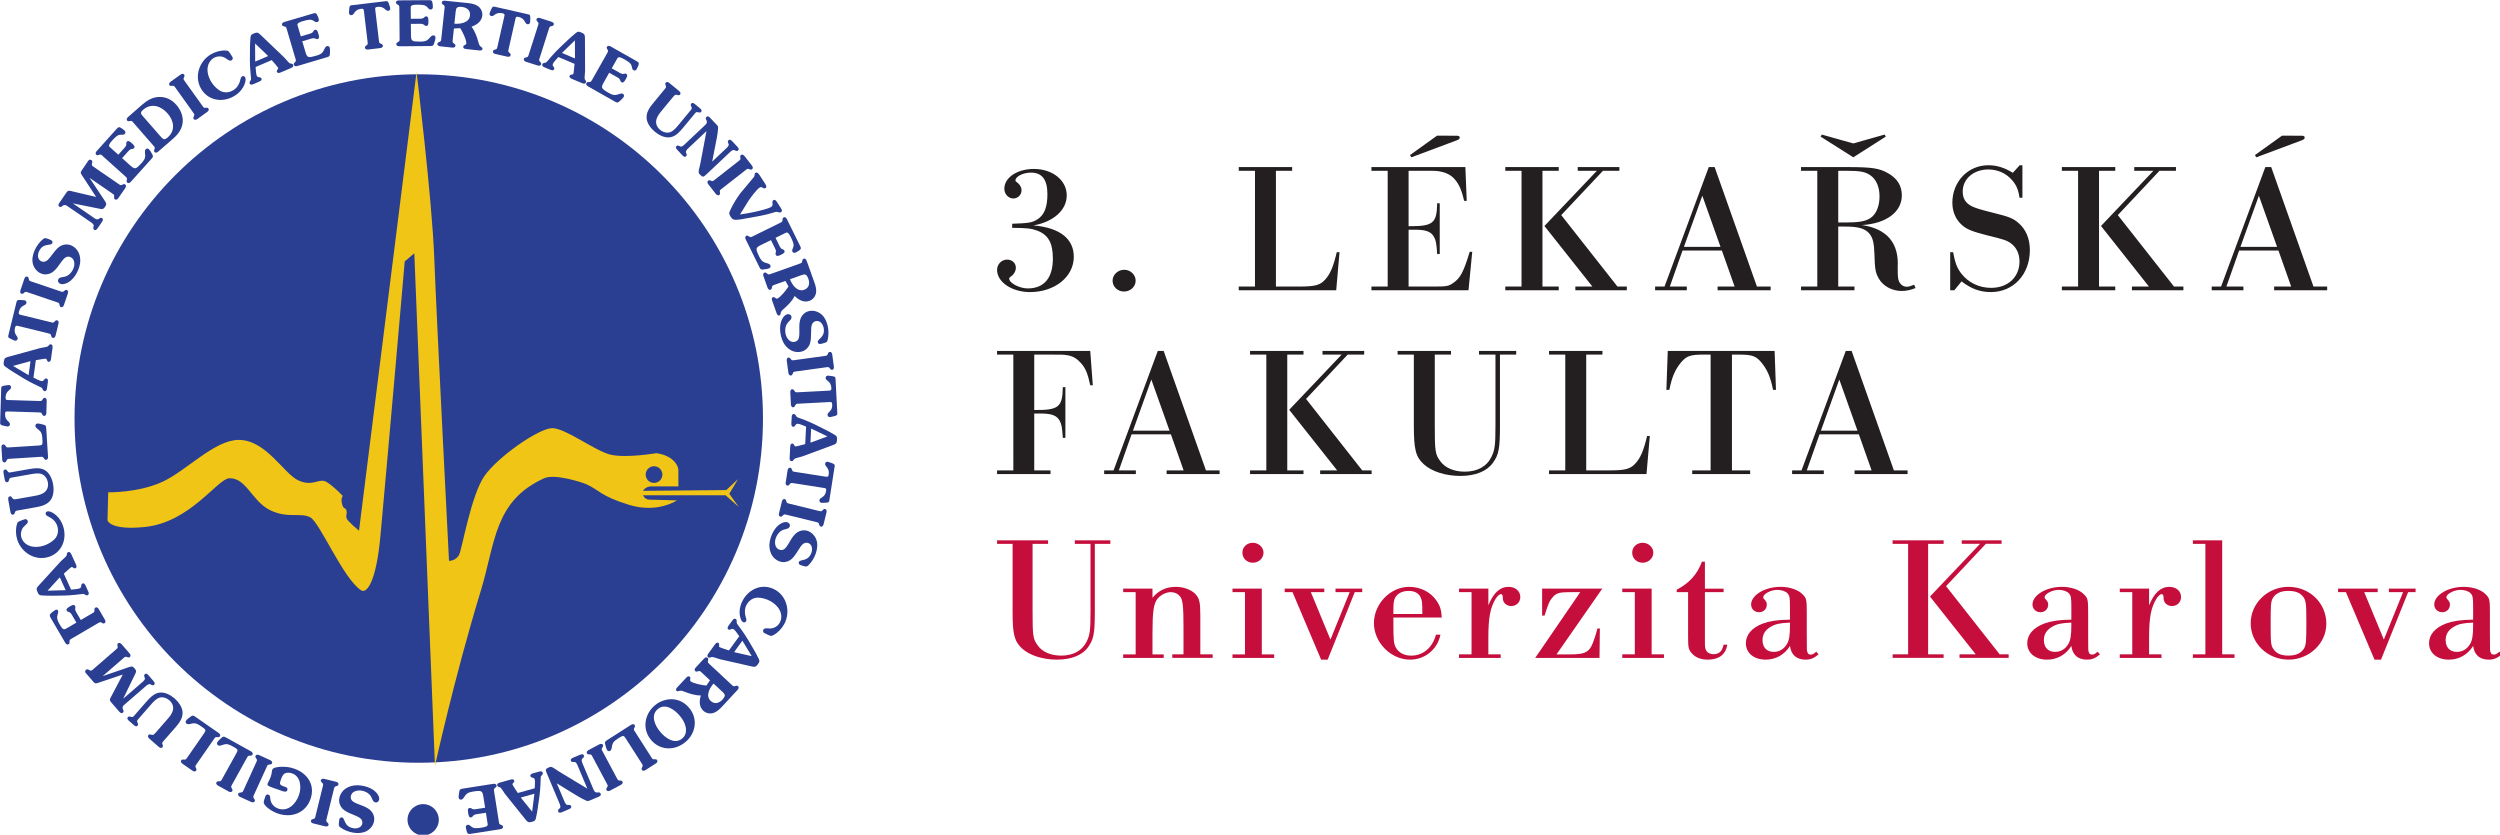 <?xml version="1.0" encoding="UTF-8" standalone="no"?>
<svg
   id="svg8"
   version="1.1"
   viewBox="0 0 105.139 35.106"
   height="132.682"
   width="397.375"
   xmlns="http://www.w3.org/2000/svg"
   xmlns:svg="http://www.w3.org/2000/svg"
   xmlns:rdf="http://www.w3.org/1999/02/22-rdf-syntax-ns#"
   xmlns:cc="http://creativecommons.org/ns#"
   xmlns:dc="http://purl.org/dc/elements/1.1/">
  <defs
     id="defs2">
    <clipPath
       id="clip-1">
      <path
         clip-rule="nonzero"
         d="M 28.348,84 H 35 v 7 h -6.652 z m 0,0"
         id="path12" />
    </clipPath>
    <clipPath
       id="clip-2">
      <path
         clip-rule="nonzero"
         d="M 28.348,79 H 35 v 5 h -6.652 z m 0,0"
         id="path13" />
    </clipPath>
    <clipPath
       id="clip-3">
      <path
         clip-rule="nonzero"
         d="M 28.348,74 H 34 v 6 h -5.652 z m 0,0"
         id="path14" />
    </clipPath>
    <clipPath
       id="clip-4">
      <path
         clip-rule="nonzero"
         d="M 28.348,69 H 35 v 7 h -6.652 z m 0,0"
         id="path15" />
    </clipPath>
    <clipPath
       id="clip-5">
      <path
         clip-rule="nonzero"
         d="m 69,28.73 h 6 V 35 h -6 z m 0,0"
         id="path16" />
    </clipPath>
    <clipPath
       id="clip-6">
      <path
         clip-rule="nonzero"
         d="m 75,28.73 h 6 V 35 h -6 z m 0,0"
         id="path17" />
    </clipPath>
    <clipPath
       id="clip-7">
      <path
         clip-rule="nonzero"
         d="m 80,28.73 h 6 V 35 h -6 z m 0,0"
         id="path18" />
    </clipPath>
    <clipPath
       id="clip-8">
      <path
         clip-rule="nonzero"
         d="m 122,73 h 6.078 v 6 H 122 Z m 0,0"
         id="path19" />
    </clipPath>
    <clipPath
       id="clip-9">
      <path
         clip-rule="nonzero"
         d="m 122,78 h 6.078 v 6 H 122 Z m 0,0"
         id="path20" />
    </clipPath>
    <clipPath
       id="clip-10">
      <path
         clip-rule="nonzero"
         d="m 82,122 h 7 v 6.242 h -7 z m 0,0"
         id="path21" />
    </clipPath>
    <clipPath
       id="clip-11">
      <path
         clip-rule="nonzero"
         d="m 76,124 h 5 v 4.242 h -5 z m 0,0"
         id="path22" />
    </clipPath>
  </defs>
  <g
     id="layer1"
     transform="translate(-20.637,-111.125)">
    <g
       id="g95"
       transform="matrix(0.353,0,0,0.353,10.637,100.99)">
      <path
         fill-rule="nonzero"
         fill="#2a3e92"
         fill-opacity="1"
         d="m 78.215,37.562 c -22.648,0 -41.008,18.363 -41.008,41.012 0,22.648 18.359,41.012 41.008,41.012 22.648,0 41.012,-18.363 41.012,-41.012 0,-22.648 -18.363,-41.012 -41.012,-41.012"
         id="path35" />
      <path
         fill-rule="nonzero"
         fill="#2a3e92"
         fill-opacity="1"
         d="m 70.121,125.652 c -0.34,-0.137 -0.762,-0.344 -1.012,-0.617 -0.293,-0.324 -0.43,-0.754 -0.363,-1.184 0.09,-0.559 0.441,-1.035 0.945,-1.297 0.535,-0.285 1.125,-0.34 1.723,-0.246 0.48,0.074 0.961,0.234 1.367,0.5 0.34,0.234 0.789,0.711 0.719,1.156 -0.031,0.207 -0.211,0.383 -0.426,0.348 -0.199,-0.031 -0.289,-0.164 -0.371,-0.336 -0.117,-0.262 -0.191,-0.461 -0.41,-0.66 -0.246,-0.223 -0.578,-0.363 -0.902,-0.414 -0.508,-0.078 -1.18,0.09 -1.27,0.68 -0.043,0.258 0.059,0.484 0.277,0.633 0.219,0.156 0.648,0.32 0.906,0.414 0.363,0.125 0.844,0.336 1.129,0.598 0.355,0.336 0.543,0.793 0.465,1.281 -0.078,0.523 -0.445,0.98 -0.914,1.227 -0.469,0.242 -1.031,0.262 -1.547,0.184 -0.547,-0.086 -1.125,-0.312 -1.574,-0.641 -0.078,-0.062 -0.152,-0.137 -0.164,-0.242 -0.023,-0.188 0.023,-0.488 0.051,-0.672 0.027,-0.18 0.137,-0.289 0.32,-0.262 0.398,0.062 0.176,1.102 1.387,1.289 0.422,0.066 0.961,-0.094 1.035,-0.574 0.082,-0.527 -0.402,-0.758 -0.809,-0.926 z m 0,0"
         id="path36" />
      <path
         fill-rule="nonzero"
         fill="#2a3e92"
         fill-opacity="1"
         d="m 67.246,126.23 c -0.035,0.152 -0.105,0.309 0.035,0.43 l 0.07,0.062 c 0.078,0.082 0.148,0.145 0.117,0.273 -0.047,0.199 -0.258,0.199 -0.418,0.16 l -1.379,-0.336 c -0.16,-0.039 -0.344,-0.137 -0.293,-0.332 0.031,-0.133 0.121,-0.156 0.23,-0.191 l 0.09,-0.023 c 0.18,-0.043 0.191,-0.215 0.227,-0.367 l 0.852,-3.469 c 0.035,-0.152 0.105,-0.312 -0.035,-0.43 l -0.066,-0.066 c -0.082,-0.078 -0.152,-0.141 -0.121,-0.273 0.051,-0.195 0.258,-0.199 0.418,-0.16 l 1.379,0.34 c 0.16,0.039 0.344,0.137 0.293,0.332 -0.031,0.129 -0.121,0.152 -0.23,0.188 l -0.09,0.027 c -0.18,0.039 -0.191,0.215 -0.227,0.367 z m 0,0"
         id="path37" />
      <path
         fill-rule="nonzero"
         fill="#2a3e92"
         fill-opacity="1"
         d="m 59.969,123.52 c 0.074,-0.125 0.191,-0.188 0.34,-0.133 0.164,0.055 0.184,0.172 0.203,0.328 0.027,0.281 0.062,0.504 0.215,0.746 0.172,0.281 0.449,0.48 0.746,0.586 1.191,0.41 2.117,-0.59 2.473,-1.617 0.316,-0.906 0.223,-2.219 -0.828,-2.582 -0.238,-0.082 -0.59,-0.125 -0.84,0 -0.266,0.137 -0.398,0.496 -0.496,0.77 -0.156,0.461 -0.168,0.598 0.32,0.77 0.211,0.074 0.566,0.141 0.457,0.457 -0.098,0.285 -0.414,0.172 -0.617,0.102 l -1.137,-0.395 c -0.145,-0.047 -0.43,-0.156 -0.543,-0.242 -0.078,-0.066 -0.086,-0.133 -0.055,-0.23 0.035,-0.102 0.105,-0.227 0.148,-0.312 l 0.215,-0.48 c 0.082,-0.238 0.137,-0.465 0.16,-0.719 0.008,-0.039 0.016,-0.113 0.031,-0.148 0.102,-0.305 0.809,-0.352 1.078,-0.352 0.582,-0.012 0.992,0.027 1.543,0.219 1.582,0.547 2.52,1.945 1.941,3.613 -0.586,1.691 -2.281,2.293 -3.91,1.727 -0.496,-0.172 -1.105,-0.523 -1.457,-0.922 -0.098,-0.113 -0.184,-0.223 -0.207,-0.367 -0.02,-0.148 0.105,-0.492 0.16,-0.641 z m 0,0"
         id="path38" />
      <path
         fill-rule="nonzero"
         fill="#2a3e92"
         fill-opacity="1"
         d="m 58.602,123.371 c -0.066,0.145 -0.164,0.289 -0.047,0.43 l 0.055,0.078 c 0.062,0.094 0.121,0.168 0.062,0.289 -0.082,0.184 -0.289,0.148 -0.438,0.078 l -1.293,-0.586 c -0.148,-0.07 -0.309,-0.199 -0.227,-0.383 0.055,-0.125 0.148,-0.129 0.262,-0.145 l 0.094,-0.008 c 0.184,-0.008 0.227,-0.176 0.293,-0.316 l 1.48,-3.25 c 0.066,-0.145 0.164,-0.289 0.051,-0.43 l -0.059,-0.078 c -0.062,-0.094 -0.117,-0.168 -0.062,-0.289 0.082,-0.184 0.289,-0.148 0.438,-0.082 l 1.293,0.59 c 0.148,0.07 0.312,0.199 0.227,0.383 -0.055,0.121 -0.148,0.129 -0.262,0.145 l -0.094,0.008 c -0.184,0.004 -0.227,0.172 -0.293,0.316 z m 0,0"
         id="path39" />
      <path
         fill-rule="nonzero"
         fill="#2a3e92"
         fill-opacity="1"
         d="m 55.992,122.156 c -0.078,0.141 -0.188,0.273 -0.082,0.426 l 0.047,0.078 c 0.059,0.102 0.105,0.18 0.043,0.297 -0.098,0.176 -0.301,0.125 -0.445,0.047 L 54.312,122.312 c -0.141,-0.078 -0.293,-0.223 -0.195,-0.398 0.066,-0.117 0.16,-0.117 0.273,-0.121 h 0.094 c 0.184,0.008 0.242,-0.156 0.316,-0.293 l 1.707,-3.078 c 0.215,-0.387 0.125,-0.438 -0.238,-0.664 L 56.027,117.625 c -0.391,-0.219 -0.656,-0.34 -1.109,-0.188 -0.168,0.059 -0.426,0.172 -0.598,0.078 -0.117,-0.066 -0.184,-0.223 -0.113,-0.348 0.098,-0.176 0.324,-0.383 0.473,-0.516 0.238,-0.227 0.305,-0.223 0.598,-0.059 l 2.934,1.625 c 0.141,0.082 0.293,0.227 0.195,0.402 -0.066,0.117 -0.156,0.117 -0.273,0.121 h -0.094 c -0.184,-0.008 -0.238,0.156 -0.316,0.293 z m 0,0"
         id="path40" />
      <path
         fill-rule="nonzero"
         fill="#2a3e92"
         fill-opacity="1"
         d="m 51.762,119.727 c -0.09,0.129 -0.211,0.254 -0.125,0.414 l 0.043,0.082 c 0.047,0.105 0.09,0.188 0.012,0.301 -0.113,0.164 -0.309,0.094 -0.445,0 l -1.168,-0.809 c -0.133,-0.094 -0.27,-0.254 -0.156,-0.418 0.078,-0.109 0.172,-0.102 0.285,-0.094 l 0.094,0.008 c 0.18,0.027 0.254,-0.133 0.344,-0.262 l 2.008,-2.891 c 0.25,-0.363 0.164,-0.422 -0.172,-0.684 L 52.25,115.219 c -0.367,-0.258 -0.621,-0.402 -1.082,-0.301 -0.176,0.047 -0.445,0.133 -0.605,0.019 -0.109,-0.078 -0.16,-0.238 -0.078,-0.355 0.113,-0.168 0.359,-0.352 0.52,-0.465 0.258,-0.203 0.324,-0.191 0.602,-0.004 l 2.758,1.914 c 0.137,0.094 0.27,0.25 0.156,0.418 -0.078,0.109 -0.172,0.102 -0.285,0.094 l -0.09,-0.012 c -0.184,-0.023 -0.258,0.133 -0.348,0.262 z m 0,0"
         id="path41" />
      <path
         fill-rule="nonzero"
         fill="#2a3e92"
         fill-opacity="1"
         d="m 48.242,114.43 c 0.27,-0.305 0.578,-0.668 0.676,-1.066 0.133,-0.492 -0.082,-0.93 -0.43,-1.234 -0.305,-0.262 -0.801,-0.438 -1.211,-0.281 -0.383,0.141 -0.734,0.539 -1,0.844 l -1.523,1.746 c -0.141,0.16 -0.102,0.227 -0.023,0.414 0.043,0.109 0.078,0.207 -0.012,0.309 -0.156,0.18 -0.355,0.016 -0.496,-0.105 L 43.734,114.625 c -0.141,-0.121 -0.328,-0.293 -0.168,-0.477 0.086,-0.098 0.188,-0.082 0.301,-0.051 0.195,0.051 0.266,0.082 0.41,-0.078 l 1.449,-1.66 c 0.414,-0.473 0.91,-1.02 1.566,-1.125 0.676,-0.102 1.363,0.281 1.848,0.703 0.406,0.355 0.875,0.953 0.934,1.57 0.062,0.719 -0.359,1.305 -0.805,1.816 l -1.426,1.633 c -0.105,0.117 -0.242,0.227 -0.172,0.398 l 0.031,0.086 c 0.035,0.109 0.066,0.195 -0.02,0.301 -0.133,0.148 -0.32,0.055 -0.445,-0.051 l -1.086,-0.949 c -0.129,-0.113 -0.281,-0.289 -0.137,-0.457 0.086,-0.098 0.18,-0.094 0.285,-0.051 0.285,0.09 0.293,0.039 0.523,-0.18 z m 0,0"
         id="path42" />
      <path
         fill-rule="nonzero"
         fill="#2a3e92"
         fill-opacity="1"
         d="m 40.062,110.051 c -0.312,0.105 -0.395,0.137 -0.617,-0.117 l -0.906,-1.051 c -0.094,-0.109 -0.094,-0.258 0.035,-0.371 0.141,-0.121 0.273,-0.039 0.398,0.039 0.18,0.117 0.273,0.055 0.422,-0.074 l 2.727,-2.363 c 0.117,-0.102 0.27,-0.191 0.223,-0.371 l -0.02,-0.09 c -0.02,-0.113 -0.039,-0.203 0.062,-0.293 0.152,-0.133 0.324,-0.012 0.434,0.109 L 43.75,106.543 c 0.105,0.125 0.199,0.312 0.047,0.441 -0.102,0.09 -0.191,0.059 -0.301,0.023 l -0.086,-0.035 c -0.172,-0.066 -0.281,0.066 -0.398,0.168 l -2.453,2.125 3.066,-1.051 c 0.324,-0.105 0.461,-0.184 0.711,0.102 0.215,0.25 0.262,0.34 0.129,0.629 L 43,111.957 l 2.398,-2.078 c 0.066,-0.066 0.121,-0.137 0.16,-0.199 0.066,-0.125 0.016,-0.23 -0.031,-0.348 -0.043,-0.133 -0.043,-0.211 0.066,-0.305 0.191,-0.168 0.395,0.102 0.508,0.234 l 0.426,0.488 c 0.113,0.133 0.348,0.371 0.156,0.539 -0.105,0.09 -0.184,0.082 -0.309,0.019 -0.113,-0.062 -0.207,-0.129 -0.344,-0.078 -0.066,0.027 -0.145,0.074 -0.215,0.125 l -2.711,2.352 c -0.023,0.016 -0.074,0.062 -0.105,0.117 -0.074,0.105 -0.098,0.23 -0.02,0.402 0.062,0.137 0.125,0.27 -0.008,0.383 -0.188,0.164 -0.344,-0.008 -0.473,-0.152 l -0.953,-1.102 c -0.234,-0.273 -0.086,-0.449 0.066,-0.73 l 1.344,-2.547 z m 0,0"
         id="path43" />
      <path
         fill-rule="nonzero"
         fill="#2a3e92"
         fill-opacity="1"
         d="m 39.293,101.793 c 0.137,-0.078 0.301,-0.137 0.285,-0.324 v -0.09 c 0,-0.117 -0.004,-0.211 0.113,-0.277 0.176,-0.102 0.324,0.047 0.406,0.188 l 0.715,1.227 c 0.086,0.141 0.141,0.34 -0.031,0.441 -0.117,0.07 -0.199,0.023 -0.297,-0.031 l -0.082,-0.051 c -0.152,-0.098 -0.285,0.012 -0.422,0.094 l -3.082,1.805 c -0.137,0.078 -0.297,0.141 -0.285,0.324 v 0.094 c 0,0.113 0,0.207 -0.113,0.273 -0.176,0.102 -0.32,-0.047 -0.406,-0.188 l -1.637,-2.797 c -0.062,-0.105 -0.211,-0.328 -0.199,-0.457 0.012,-0.215 0.344,-0.418 0.508,-0.539 0.133,-0.086 0.34,-0.25 0.461,-0.043 0.074,0.129 0.027,0.258 -0.008,0.387 -0.188,0.555 -0.035,0.84 0.246,1.324 0.074,0.129 0.27,0.457 0.422,0.516 0.152,0.051 0.324,-0.07 0.453,-0.145 l 1.09,-0.637 -0.551,-0.941 c -0.27,-0.457 -0.465,-0.246 -0.594,-0.465 -0.133,-0.227 0.152,-0.395 0.312,-0.488 0.176,-0.102 0.523,-0.348 0.672,-0.09 0.129,0.219 -0.125,0.297 0.133,0.734 l 0.551,0.941 z m 0,0"
         id="path44" />
      <path
         fill-rule="nonzero"
         fill="#2a3e92"
         fill-opacity="1"
         d="m 38.77,99.031 c 0.086,0.184 0.258,0.473 -0.008,0.594 -0.094,0.043 -0.18,0 -0.27,-0.047 C 38.375,99.5 38.328,99.465 38.184,99.473 l -0.875,0.102 c -0.926,0.109 -1.84,0.098 -2.789,0.109 -0.406,0.008 -0.82,-0.004 -1.254,-0.035 -0.281,-0.02 -0.352,-0.137 -0.465,-0.387 -0.176,-0.383 -0.129,-0.5 0.141,-0.797 l 2.629,-2.879 0.598,-0.559 c 0.105,-0.113 0.109,-0.156 0.125,-0.305 0.012,-0.102 0.035,-0.172 0.141,-0.219 0.195,-0.09 0.312,0.078 0.387,0.242 l 0.523,1.148 c 0.07,0.156 0.188,0.418 -0.027,0.516 -0.219,0.098 -0.324,-0.207 -0.48,-0.137 -0.117,0.055 -0.688,0.586 -0.816,0.699 l -0.094,0.086 0.867,1.902 c 0.27,-0.039 0.812,-0.055 1.031,-0.156 0.297,-0.133 0.07,-0.457 0.32,-0.574 0.254,-0.113 0.379,0.258 0.457,0.426 z m -3.312,-1.527 -0.094,0.082 -1.371,1.5 2.156,-0.062 z m 0,0"
         id="path45" />
      <path
         fill-rule="nonzero"
         fill="#2a3e92"
         fill-opacity="1"
         d="M 30.902,91.887 C 30.797,92.172 30.793,92.484 30.875,92.75 c 0.16,0.508 0.551,0.863 1.062,1.023 0.527,0.164 1.074,0.109 1.598,-0.051 0.461,-0.148 1.008,-0.457 1.332,-0.816 0.383,-0.434 0.449,-0.996 0.285,-1.527 -0.141,-0.453 -0.496,-0.84 -0.941,-1.062 -0.152,-0.078 -0.383,-0.164 -0.438,-0.34 -0.043,-0.137 0.035,-0.289 0.172,-0.328 0.344,-0.109 0.855,0.258 1.094,0.473 0.383,0.344 0.668,0.824 0.82,1.316 0.473,1.512 -0.164,3.137 -1.75,3.629 -1.598,0.5 -3.246,-0.52 -3.73,-2.07 -0.172,-0.555 -0.211,-1.238 -0.043,-1.801 0.023,-0.117 0.066,-0.238 0.16,-0.309 0.125,-0.086 0.609,-0.258 0.766,-0.309 0.172,-0.055 0.316,0.035 0.371,0.211 0.059,0.195 -0.133,0.348 -0.254,0.465 -0.219,0.203 -0.371,0.344 -0.477,0.633"
         id="path46" />
      <g
         clip-path="url(#clip-1)"
         id="g47">
        <path
           fill-rule="nonzero"
           fill="#2a3e92"
           fill-opacity="1"
           d="m 32.395,87.801 c 0.398,-0.07 0.867,-0.164 1.195,-0.41 0.41,-0.301 0.516,-0.773 0.438,-1.23 -0.07,-0.398 -0.348,-0.844 -0.766,-0.98 -0.387,-0.129 -0.91,-0.035 -1.309,0.035 l -2.281,0.402 c -0.211,0.039 -0.223,0.117 -0.277,0.309 -0.035,0.113 -0.07,0.211 -0.203,0.234 -0.234,0.039 -0.285,-0.207 -0.32,-0.395 L 28.758,85.129 c -0.031,-0.188 -0.07,-0.438 0.168,-0.48 0.129,-0.023 0.199,0.059 0.266,0.152 0.121,0.16 0.156,0.23 0.371,0.191 l 2.168,-0.383 c 0.621,-0.109 1.352,-0.227 1.926,0.105 0.594,0.344 0.887,1.074 1,1.707 0.094,0.527 0.086,1.289 -0.258,1.805 C 34,88.828 33.305,89.02 32.633,89.137 L 30.5,89.516 c -0.156,0.027 -0.328,0.027 -0.383,0.203 l -0.027,0.09 c -0.043,0.105 -0.074,0.195 -0.207,0.219 -0.199,0.035 -0.285,-0.152 -0.312,-0.316 L 29.316,88.293 c -0.027,-0.172 -0.039,-0.406 0.184,-0.445 0.125,-0.02 0.195,0.043 0.25,0.141 0.168,0.25 0.207,0.215 0.52,0.188 z m 0,0"
           id="path47" />
      </g>
      <g
         clip-path="url(#clip-2)"
         id="g48">
        <path
           fill-rule="nonzero"
           fill="#2a3e92"
           fill-opacity="1"
           d="m 29.535,83.367 c -0.156,0.012 -0.332,-0.008 -0.402,0.16 l -0.039,0.086 c -0.055,0.102 -0.094,0.184 -0.227,0.191 -0.203,0.016 -0.27,-0.184 -0.277,-0.348 L 28.5,82.039 c -0.012,-0.164 0.027,-0.367 0.23,-0.379 0.133,-0.008 0.184,0.07 0.25,0.164 l 0.051,0.078 c 0.09,0.16 0.262,0.117 0.418,0.109 l 3.512,-0.223 c 0.438,-0.027 0.434,-0.133 0.426,-0.559 l -0.016,-0.277 c -0.027,-0.445 -0.07,-0.734 -0.441,-1.035 -0.141,-0.109 -0.375,-0.266 -0.387,-0.461 -0.008,-0.133 0.086,-0.277 0.23,-0.285 0.199,-0.012 0.496,0.066 0.688,0.121 0.32,0.078 0.352,0.137 0.375,0.473 l 0.211,3.348 c 0.012,0.164 -0.031,0.367 -0.23,0.379 -0.133,0.008 -0.184,-0.07 -0.25,-0.164 L 33.516,83.25 c -0.09,-0.16 -0.262,-0.117 -0.418,-0.109 z m 0,0"
           id="path48" />
      </g>
      <g
         clip-path="url(#clip-3)"
         id="g49">
        <path
           fill-rule="nonzero"
           fill="#2a3e92"
           fill-opacity="1"
           d="m 29.34,77.734 c -0.27,-0.008 -0.402,-0.035 -0.41,0.285 -0.027,0.852 0.59,0.887 0.582,1.23 -0.008,0.18 -0.121,0.281 -0.293,0.273 -0.082,0 -0.164,-0.027 -0.238,-0.043 -0.133,-0.027 -0.512,-0.09 -0.598,-0.207 -0.051,-0.066 -0.039,-0.246 -0.035,-0.336 l 0.117,-3.82 c 0.004,-0.094 0,-0.27 0.055,-0.336 0.094,-0.109 0.477,-0.152 0.609,-0.168 0.078,-0.012 0.16,-0.031 0.242,-0.031 0.172,0.008 0.281,0.113 0.273,0.293 -0.012,0.344 -0.629,0.34 -0.656,1.191 -0.012,0.32 0.125,0.301 0.395,0.309 l 3.559,0.109 c 0.16,0.008 0.328,0.043 0.418,-0.121 l 0.047,-0.078 c 0.062,-0.098 0.109,-0.176 0.242,-0.172 0.203,0.004 0.25,0.207 0.242,0.371 l -0.043,1.422 c -0.004,0.16 -0.062,0.363 -0.266,0.355 -0.133,-0.004 -0.176,-0.086 -0.23,-0.184 l -0.043,-0.086 c -0.078,-0.168 -0.25,-0.141 -0.406,-0.148 z m 0,0"
           id="path49" />
      </g>
      <g
         clip-path="url(#clip-4)"
         id="g50">
        <path
           fill-rule="nonzero"
           fill="#2a3e92"
           fill-opacity="1"
           d="m 33.949,74.809 c -0.027,0.199 -0.035,0.539 -0.324,0.5 -0.105,-0.016 -0.152,-0.098 -0.203,-0.188 -0.059,-0.129 -0.078,-0.184 -0.207,-0.254 L 32.426,74.488 C 31.582,74.086 30.812,73.59 30.004,73.094 29.656,72.883 29.312,72.652 28.961,72.395 28.734,72.227 28.738,72.094 28.777,71.82 c 0.055,-0.414 0.156,-0.492 0.539,-0.598 l 3.762,-1.031 0.805,-0.156 c 0.148,-0.039 0.176,-0.074 0.266,-0.191 0.066,-0.082 0.125,-0.125 0.234,-0.109 0.215,0.027 0.223,0.234 0.199,0.41 l -0.168,1.254 c -0.023,0.168 -0.062,0.449 -0.301,0.418 -0.234,-0.031 -0.16,-0.348 -0.332,-0.371 -0.125,-0.016 -0.895,0.129 -1.062,0.156 l -0.125,0.023 -0.281,2.07 c 0.25,0.109 0.715,0.387 0.953,0.418 0.328,0.043 0.305,-0.352 0.578,-0.312 0.273,0.035 0.184,0.414 0.16,0.602 z M 31.961,71.75 l -0.125,0.02 -1.957,0.539 1.855,1.098 z m 0,0"
           id="path50" />
      </g>
      <path
         fill-rule="nonzero"
         fill="#2a3e92"
         fill-opacity="1"
         d="m 30.578,67.566 c -0.262,-0.062 -0.387,-0.117 -0.465,0.195 -0.203,0.824 0.398,0.988 0.316,1.324 -0.043,0.172 -0.18,0.246 -0.348,0.207 -0.078,-0.02 -0.152,-0.062 -0.223,-0.094 -0.125,-0.055 -0.48,-0.195 -0.543,-0.324 -0.035,-0.078 0.016,-0.25 0.039,-0.34 l 0.91,-3.715 c 0.02,-0.086 0.059,-0.262 0.125,-0.316 0.113,-0.086 0.496,-0.047 0.633,-0.035 0.074,0 0.16,0 0.238,0.02 0.168,0.043 0.254,0.168 0.211,0.344 -0.082,0.332 -0.691,0.199 -0.895,1.027 -0.074,0.312 0.062,0.324 0.324,0.387 l 3.461,0.848 c 0.152,0.039 0.312,0.109 0.43,-0.031 l 0.062,-0.07 C 34.938,66.914 35,66.844 35.133,66.875 c 0.195,0.051 0.195,0.258 0.156,0.418 l -0.336,1.379 c -0.039,0.16 -0.137,0.344 -0.336,0.293 -0.129,-0.031 -0.152,-0.121 -0.188,-0.23 l -0.023,-0.09 c -0.043,-0.18 -0.215,-0.191 -0.367,-0.23 z m 0,0"
         id="path51" />
      <path
         fill-rule="nonzero"
         fill="#2a3e92"
         fill-opacity="1"
         d="m 31.676,63.555 c -0.148,-0.051 -0.301,-0.133 -0.43,-0.004 l -0.07,0.062 c -0.086,0.074 -0.156,0.137 -0.285,0.094 -0.188,-0.062 -0.176,-0.273 -0.121,-0.426 l 0.453,-1.344 c 0.055,-0.156 0.168,-0.332 0.359,-0.266 0.129,0.043 0.145,0.133 0.168,0.246 l 0.016,0.09 c 0.027,0.184 0.199,0.211 0.348,0.262 l 3.383,1.145 c 0.148,0.051 0.301,0.133 0.43,0.004 l 0.07,-0.062 c 0.09,-0.074 0.156,-0.137 0.285,-0.094 0.191,0.066 0.176,0.273 0.121,0.43 l -0.453,1.344 c -0.055,0.156 -0.168,0.328 -0.359,0.266 -0.129,-0.043 -0.145,-0.137 -0.168,-0.25 l -0.016,-0.09 C 35.379,64.777 35.207,64.75 35.059,64.703 Z m 0,0"
         id="path52" />
      <path
         fill-rule="nonzero"
         fill="#2a3e92"
         fill-opacity="1"
         d="m 34.719,58.82 c 0.219,-0.297 0.527,-0.648 0.855,-0.824 0.391,-0.199 0.84,-0.219 1.238,-0.047 0.52,0.227 0.887,0.691 1.012,1.242 0.141,0.594 0.043,1.176 -0.203,1.73 -0.191,0.445 -0.469,0.871 -0.828,1.191 -0.316,0.27 -0.891,0.582 -1.301,0.402 -0.191,-0.082 -0.316,-0.301 -0.23,-0.5 0.082,-0.184 0.234,-0.238 0.422,-0.273 0.281,-0.047 0.492,-0.066 0.742,-0.227 0.273,-0.184 0.5,-0.469 0.629,-0.77 0.207,-0.473 0.215,-1.16 -0.332,-1.402 -0.238,-0.102 -0.484,-0.062 -0.684,0.109 -0.203,0.172 -0.473,0.543 -0.629,0.77 -0.215,0.32 -0.543,0.734 -0.867,0.941 -0.414,0.258 -0.906,0.32 -1.359,0.121 -0.484,-0.211 -0.836,-0.68 -0.953,-1.195 -0.117,-0.516 0.012,-1.066 0.219,-1.547 0.223,-0.504 0.586,-1.004 1.02,-1.355 0.082,-0.062 0.172,-0.113 0.277,-0.098 0.188,0.023 0.469,0.148 0.637,0.223 0.164,0.07 0.246,0.203 0.172,0.375 -0.164,0.371 -1.109,-0.109 -1.602,1.012 -0.172,0.391 -0.156,0.953 0.289,1.145 0.492,0.219 0.836,-0.195 1.105,-0.543 z m 0,0"
         id="path53" />
      <path
         fill-rule="nonzero"
         fill="#2a3e92"
         fill-opacity="1"
         d="m 38.109,49.621 c -0.18,-0.277 -0.23,-0.348 -0.039,-0.625 l 0.785,-1.148 c 0.082,-0.113 0.227,-0.152 0.367,-0.055 0.152,0.105 0.105,0.254 0.062,0.398 -0.062,0.199 0.02,0.273 0.18,0.383 l 2.973,2.047 c 0.129,0.086 0.254,0.211 0.414,0.121 l 0.086,-0.043 c 0.102,-0.047 0.188,-0.09 0.297,-0.012 0.168,0.113 0.094,0.309 0.004,0.445 l -0.805,1.168 c -0.094,0.137 -0.25,0.273 -0.418,0.16 -0.109,-0.078 -0.102,-0.172 -0.094,-0.285 l 0.008,-0.094 c 0.027,-0.18 -0.133,-0.254 -0.262,-0.344 l -2.672,-1.836 1.789,2.699 c 0.184,0.289 0.293,0.402 0.078,0.719 -0.184,0.27 -0.258,0.336 -0.574,0.281 l -3.281,-0.66 2.617,1.801 c 0.078,0.043 0.16,0.082 0.227,0.102 0.141,0.031 0.23,-0.043 0.336,-0.117 0.113,-0.074 0.191,-0.094 0.309,-0.012 0.207,0.145 0,0.406 -0.098,0.547 l -0.367,0.539 c -0.098,0.141 -0.27,0.43 -0.48,0.285 -0.117,-0.078 -0.125,-0.16 -0.098,-0.293 0.031,-0.125 0.07,-0.234 -0.012,-0.352 -0.043,-0.059 -0.109,-0.121 -0.176,-0.176 l -2.957,-2.031 c -0.023,-0.02 -0.078,-0.059 -0.141,-0.07 -0.125,-0.047 -0.25,-0.035 -0.395,0.082 -0.117,0.09 -0.23,0.188 -0.375,0.086 -0.203,-0.141 -0.078,-0.336 0.031,-0.496 l 0.824,-1.199 c 0.203,-0.297 0.414,-0.195 0.727,-0.117 l 2.801,0.656 z m 0,0"
         id="path54" />
      <path
         fill-rule="nonzero"
         fill="#2a3e92"
         fill-opacity="1"
         d="m 43.832,48.414 c 0.574,0.512 0.672,0.48 1.355,-0.27 0.301,-0.332 0.477,-0.566 0.434,-1.039 -0.02,-0.18 -0.074,-0.457 0.059,-0.602 0.09,-0.098 0.254,-0.129 0.359,-0.035 0.152,0.137 0.305,0.402 0.398,0.578 0.168,0.281 0.152,0.348 -0.074,0.598 l -2.441,2.715 c -0.109,0.125 -0.285,0.238 -0.434,0.105 -0.102,-0.094 -0.078,-0.184 -0.059,-0.293 l 0.02,-0.094 c 0.051,-0.176 -0.098,-0.27 -0.215,-0.375 l -2.656,-2.387 c -0.113,-0.105 -0.223,-0.242 -0.395,-0.176 l -0.086,0.035 c -0.113,0.031 -0.199,0.062 -0.301,-0.027 -0.148,-0.137 -0.055,-0.32 0.059,-0.445 l 2.332,-2.594 c 0.078,-0.09 0.203,-0.25 0.34,-0.246 0.152,0.008 0.496,0.277 0.613,0.379 0.125,0.117 0.188,0.273 0.059,0.418 -0.109,0.121 -0.242,0.113 -0.398,0.105 -0.215,-0.004 -0.363,0.023 -0.539,0.145 -0.164,0.113 -0.395,0.348 -0.547,0.516 -0.105,0.117 -0.316,0.363 -0.367,0.5 -0.043,0.113 -0.031,0.227 0.039,0.289 l 1.035,0.93 0.754,-0.84 c 0.355,-0.395 0.094,-0.516 0.262,-0.707 0.176,-0.195 0.422,0.027 0.559,0.152 0.152,0.133 0.492,0.391 0.293,0.613 -0.168,0.188 -0.324,-0.031 -0.664,0.348 l -0.754,0.84 z m 0,0"
         id="path55" />
      <path
         fill-rule="nonzero"
         fill="#2a3e92"
         fill-opacity="1"
         d="m 45.215,41.227 c 0.594,-0.512 1.188,-0.922 2.004,-0.961 0.852,-0.047 1.574,0.312 2.125,0.945 0.484,0.555 0.801,1.273 0.754,2.016 C 50.043,44.027 49.59,44.668 49,45.184 l -1.82,1.586 c -0.121,0.109 -0.309,0.199 -0.441,0.051 -0.086,-0.105 -0.055,-0.191 -0.023,-0.301 L 46.75,46.434 c 0.07,-0.172 -0.066,-0.281 -0.168,-0.398 L 44.234,43.344 c -0.102,-0.121 -0.191,-0.27 -0.371,-0.223 l -0.09,0.02 c -0.113,0.02 -0.203,0.039 -0.293,-0.062 -0.133,-0.152 -0.016,-0.324 0.109,-0.43 z m 2.191,3.684 c 0.34,0.395 0.48,0.543 0.906,0.168 0.941,-0.82 0.746,-1.977 -0.016,-2.848 -0.773,-0.891 -1.941,-1.289 -2.914,-0.445 -0.398,0.348 -0.285,0.477 0.023,0.832 z m 0,0"
         id="path56" />
      <path
         fill-rule="nonzero"
         fill="#2a3e92"
         fill-opacity="1"
         d="m 49.246,39.188 c -0.09,-0.129 -0.168,-0.285 -0.348,-0.254 l -0.094,0.008 c -0.113,0.008 -0.207,0.023 -0.285,-0.09 -0.117,-0.164 0.016,-0.324 0.152,-0.418 l 1.152,-0.824 c 0.133,-0.098 0.328,-0.172 0.445,-0.008 0.078,0.109 0.039,0.195 -0.008,0.301 l -0.039,0.082 c -0.086,0.164 0.039,0.285 0.129,0.414 l 2.078,2.902 c 0.09,0.129 0.164,0.285 0.348,0.258 l 0.094,-0.012 c 0.113,-0.008 0.203,-0.02 0.285,0.09 0.117,0.164 -0.02,0.324 -0.152,0.418 l -1.152,0.828 c -0.137,0.094 -0.328,0.168 -0.445,0.004 -0.082,-0.109 -0.039,-0.191 0.004,-0.297 l 0.043,-0.086 c 0.086,-0.16 -0.039,-0.285 -0.129,-0.41 z m 0,0"
         id="path57" />
      <path
         fill-rule="nonzero"
         fill="#2a3e92"
         fill-opacity="1"
         d="m 54.66,35.441 c -0.301,-0.043 -0.609,0.027 -0.848,0.164 -0.457,0.27 -0.715,0.73 -0.758,1.266 -0.039,0.555 0.137,1.074 0.41,1.547 0.246,0.418 0.672,0.879 1.094,1.117 0.508,0.273 1.07,0.215 1.555,-0.07 0.406,-0.238 0.707,-0.672 0.82,-1.156 0.043,-0.16 0.074,-0.406 0.234,-0.5 0.125,-0.07 0.289,-0.027 0.359,0.094 0.18,0.312 -0.059,0.891 -0.215,1.172 -0.25,0.449 -0.656,0.836 -1.102,1.094 C 54.844,40.969 53.121,40.715 52.281,39.281 51.438,37.836 52.062,36 53.461,35.18 c 0.504,-0.293 1.16,-0.488 1.746,-0.449 0.121,0 0.25,0.012 0.336,0.09 0.113,0.102 0.391,0.535 0.473,0.676 0.094,0.156 0.039,0.316 -0.121,0.41 -0.176,0.102 -0.371,-0.051 -0.512,-0.145 -0.242,-0.168 -0.414,-0.285 -0.723,-0.32"
         id="path58" />
      <path
         fill-rule="nonzero"
         fill="#2a3e92"
         fill-opacity="1"
         d="m 58.664,38.672 c -0.184,0.078 -0.477,0.246 -0.594,-0.023 -0.039,-0.094 0.004,-0.18 0.059,-0.266 0.078,-0.117 0.113,-0.164 0.109,-0.309 l -0.082,-0.875 c -0.086,-0.93 -0.055,-1.848 -0.047,-2.793 0.004,-0.41 0.023,-0.824 0.062,-1.254 0.027,-0.281 0.148,-0.348 0.402,-0.457 0.383,-0.164 0.5,-0.117 0.789,0.16 l 2.82,2.695 0.547,0.609 c 0.109,0.109 0.152,0.113 0.297,0.133 0.105,0.012 0.172,0.039 0.219,0.145 0.082,0.199 -0.086,0.312 -0.254,0.383 l -1.16,0.496 c -0.156,0.066 -0.418,0.18 -0.512,-0.043 -0.094,-0.219 0.211,-0.316 0.145,-0.473 -0.051,-0.117 -0.566,-0.703 -0.68,-0.832 l -0.082,-0.098 -1.922,0.824 c 0.031,0.27 0.039,0.812 0.133,1.031 0.129,0.305 0.457,0.082 0.566,0.336 0.105,0.254 -0.266,0.375 -0.438,0.445 z m 1.605,-3.281 -0.082,-0.094 -1.469,-1.402 0.012,2.156 z m 0,0"
         id="path59" />
      <path
         fill-rule="nonzero"
         fill="#2a3e92"
         fill-opacity="1"
         d="m 64.703,34.867 c 0.219,0.738 0.32,0.762 1.297,0.48 0.43,-0.125 0.703,-0.23 0.91,-0.656 0.078,-0.164 0.18,-0.43 0.363,-0.484 0.129,-0.035 0.289,0.023 0.328,0.16 0.059,0.195 0.047,0.504 0.035,0.699 -0.004,0.328 -0.051,0.375 -0.375,0.469 l -3.504,1.039 c -0.156,0.047 -0.367,0.051 -0.422,-0.141 -0.039,-0.129 0.027,-0.195 0.102,-0.281 l 0.066,-0.066 c 0.137,-0.125 0.059,-0.281 0.012,-0.43 L 62.504,32.23 C 62.461,32.078 62.441,31.906 62.258,31.875 l -0.09,-0.023 c -0.109,-0.027 -0.203,-0.047 -0.238,-0.176 -0.059,-0.195 0.121,-0.301 0.277,-0.348 l 3.348,-0.988 c 0.113,-0.035 0.301,-0.109 0.418,-0.031 0.129,0.086 0.281,0.492 0.324,0.645 0.047,0.164 0.02,0.328 -0.168,0.383 -0.156,0.047 -0.266,-0.031 -0.395,-0.117 -0.18,-0.117 -0.32,-0.168 -0.535,-0.16 C 65,31.07 64.68,31.152 64.465,31.215 64.312,31.258 64,31.359 63.887,31.445 c -0.094,0.074 -0.145,0.176 -0.117,0.27 l 0.395,1.332 1.082,-0.32 c 0.512,-0.148 0.352,-0.391 0.598,-0.465 0.25,-0.074 0.344,0.242 0.395,0.422 0.059,0.195 0.215,0.59 -0.07,0.676 -0.246,0.07 -0.262,-0.195 -0.75,-0.051 l -1.082,0.32 z m 0,0"
         id="path60" />
      <g
         clip-path="url(#clip-5)"
         id="g61">
        <path
           fill-rule="nonzero"
           fill="#2a3e92"
           fill-opacity="1"
           d="m 71.695,30.125 c -0.031,-0.27 -0.023,-0.402 -0.344,-0.367 -0.848,0.102 -0.789,0.719 -1.129,0.758 -0.18,0.023 -0.297,-0.078 -0.316,-0.246 -0.008,-0.082 0.004,-0.168 0.012,-0.242 0.004,-0.137 0.012,-0.52 0.113,-0.625 0.059,-0.059 0.238,-0.074 0.328,-0.082 l 3.797,-0.453 c 0.09,-0.008 0.266,-0.039 0.34,0.008 0.121,0.074 0.219,0.445 0.258,0.578 0.023,0.07 0.055,0.152 0.062,0.234 0.023,0.168 -0.07,0.293 -0.246,0.312 -0.344,0.043 -0.43,-0.57 -1.277,-0.473 -0.316,0.039 -0.281,0.168 -0.246,0.438 L 73.465,33.5 c 0.02,0.156 0.008,0.332 0.18,0.395 l 0.09,0.035 c 0.102,0.047 0.191,0.082 0.207,0.215 0.023,0.203 -0.172,0.277 -0.336,0.297 l -1.406,0.168 c -0.164,0.016 -0.371,-0.012 -0.395,-0.211 -0.016,-0.133 0.059,-0.188 0.148,-0.258 l 0.078,-0.055 c 0.152,-0.102 0.102,-0.27 0.086,-0.426 z m 0,0"
           id="path61" />
      </g>
      <g
         clip-path="url(#clip-6)"
         id="g62">
        <path
           fill-rule="nonzero"
           fill="#2a3e92"
           fill-opacity="1"
           d="m 77.289,32.848 c 0.004,0.77 0.094,0.82 1.113,0.82 0.445,-0.004 0.738,-0.027 1.055,-0.383 0.121,-0.133 0.289,-0.359 0.484,-0.359 0.137,-0.004 0.27,0.102 0.27,0.242 0.004,0.203 -0.09,0.492 -0.156,0.684 -0.098,0.312 -0.156,0.344 -0.492,0.344 l -3.652,0.031 c -0.164,0 -0.367,-0.051 -0.367,-0.25 -0.004,-0.137 0.078,-0.184 0.176,-0.242 l 0.082,-0.047 c 0.164,-0.082 0.133,-0.254 0.133,-0.41 l -0.031,-3.57 c 0,-0.156 0.027,-0.332 -0.137,-0.41 L 75.684,29.25 C 75.586,29.191 75.504,29.148 75.504,29.016 75.5,28.812 75.703,28.758 75.867,28.758 l 3.488,-0.027 c 0.121,0 0.32,-0.02 0.414,0.086 0.098,0.117 0.129,0.551 0.129,0.707 0.004,0.172 -0.07,0.324 -0.266,0.324 -0.164,0.004 -0.246,-0.102 -0.344,-0.223 -0.145,-0.16 -0.266,-0.25 -0.473,-0.301 -0.195,-0.043 -0.523,-0.055 -0.75,-0.055 -0.156,0 -0.484,0.012 -0.617,0.066 -0.113,0.047 -0.188,0.129 -0.188,0.227 l 0.012,1.387 1.129,-0.008 c 0.531,-0.004 0.445,-0.281 0.699,-0.281 0.262,-0.004 0.266,0.324 0.266,0.512 0,0.203 0.043,0.629 -0.258,0.629 -0.254,0.004 -0.195,-0.258 -0.703,-0.254 l -1.129,0.008 z m 0,0"
           id="path62" />
      </g>
      <g
         clip-path="url(#clip-7)"
         id="g63">
        <path
           fill-rule="nonzero"
           fill="#2a3e92"
           fill-opacity="1"
           d="m 82.266,33.43 c -0.016,0.156 -0.062,0.324 0.09,0.422 l 0.078,0.055 c 0.09,0.07 0.168,0.125 0.152,0.258 -0.023,0.199 -0.227,0.23 -0.391,0.215 l -1.418,-0.152 c -0.164,-0.02 -0.359,-0.094 -0.34,-0.293 0.016,-0.133 0.102,-0.168 0.207,-0.219 l 0.086,-0.035 c 0.172,-0.062 0.16,-0.238 0.176,-0.395 l 0.379,-3.543 c 0.016,-0.156 0.066,-0.324 -0.09,-0.422 l -0.078,-0.055 c -0.09,-0.07 -0.164,-0.125 -0.152,-0.258 0.023,-0.199 0.23,-0.23 0.391,-0.211 l 2.648,0.273 c 0.398,0.043 0.867,0.109 1.211,0.332 0.391,0.254 0.625,0.699 0.574,1.168 -0.074,0.695 -0.66,1.105 -1.285,1.32 0.43,0.57 0.656,1.242 0.84,1.922 0.074,0.234 0.105,0.348 0.309,0.492 0.09,0.066 0.168,0.105 0.152,0.242 -0.02,0.199 -0.266,0.188 -0.406,0.172 L 83.941,34.562 c -0.18,-0.02 -0.445,-0.039 -0.422,-0.293 0.027,-0.223 0.344,-0.164 0.363,-0.375 0.043,-0.379 -0.473,-1.469 -0.727,-1.828 l -0.75,0.043 z m 0.195,-1.895 c 0.699,0.059 1.77,-0.105 1.863,-0.973 0.066,-0.645 -0.395,-0.965 -0.98,-1.027 -0.156,-0.02 -0.441,-0.02 -0.566,0.09 -0.121,0.098 -0.145,0.32 -0.164,0.477 z m 0,0"
           id="path63" />
      </g>
      <path
         fill-rule="nonzero"
         fill="#2a3e92"
         fill-opacity="1"
         d="M 88.391,30.75 C 88.449,30.488 88.5,30.359 88.188,30.289 c -0.832,-0.188 -0.984,0.414 -1.32,0.34 -0.172,-0.043 -0.25,-0.172 -0.211,-0.34 0.016,-0.082 0.059,-0.156 0.086,-0.227 0.055,-0.125 0.188,-0.484 0.316,-0.547 0.078,-0.039 0.25,0.008 0.34,0.027 l 3.73,0.848 c 0.09,0.02 0.266,0.051 0.32,0.117 0.086,0.113 0.055,0.496 0.047,0.633 -0.004,0.074 0,0.16 -0.016,0.242 -0.039,0.164 -0.164,0.25 -0.34,0.211 -0.336,-0.074 -0.215,-0.684 -1.043,-0.871 -0.316,-0.07 -0.324,0.066 -0.383,0.328 L 88.93,34.527 c -0.035,0.152 -0.105,0.312 0.039,0.43 l 0.07,0.062 c 0.082,0.082 0.152,0.141 0.121,0.273 -0.043,0.195 -0.254,0.203 -0.414,0.168 l -1.383,-0.316 c -0.16,-0.035 -0.348,-0.129 -0.301,-0.328 0.027,-0.129 0.117,-0.156 0.227,-0.195 l 0.09,-0.023 c 0.18,-0.043 0.188,-0.219 0.223,-0.371 z m 0,0"
         id="path64" />
      <path
         fill-rule="nonzero"
         fill="#2a3e92"
         fill-opacity="1"
         d="m 92.418,31.781 c 0.047,-0.152 0.125,-0.305 -0.004,-0.434 l -0.066,-0.066 C 92.273,31.191 92.211,31.125 92.25,30.996 c 0.062,-0.191 0.27,-0.18 0.426,-0.129 l 1.352,0.43 c 0.156,0.051 0.332,0.16 0.273,0.352 -0.043,0.129 -0.133,0.148 -0.246,0.176 l -0.09,0.016 c -0.184,0.031 -0.207,0.203 -0.254,0.352 l -1.082,3.402 c -0.051,0.148 -0.129,0.305 0,0.434 l 0.066,0.066 c 0.074,0.086 0.141,0.156 0.098,0.281 -0.062,0.191 -0.27,0.184 -0.426,0.133 l -1.352,-0.43 c -0.156,-0.051 -0.332,-0.164 -0.273,-0.355 0.043,-0.129 0.133,-0.145 0.246,-0.172 l 0.09,-0.02 c 0.184,-0.027 0.207,-0.199 0.254,-0.352 z m 0,0"
         id="path65" />
      <path
         fill-rule="nonzero"
         fill="#2a3e92"
         fill-opacity="1"
         d="m 93.344,36.793 c -0.188,-0.078 -0.512,-0.176 -0.398,-0.445 0.043,-0.098 0.133,-0.121 0.234,-0.145 0.137,-0.023 0.199,-0.031 0.301,-0.133 l 0.57,-0.668 c 0.609,-0.707 1.289,-1.32 1.977,-1.969 0.297,-0.281 0.609,-0.555 0.949,-0.824 0.219,-0.176 0.348,-0.137 0.602,-0.027 0.387,0.16 0.434,0.277 0.438,0.676 l 0.016,3.898 -0.062,0.816 c 0,0.156 0.027,0.191 0.113,0.309 0.062,0.086 0.09,0.152 0.047,0.258 -0.086,0.195 -0.285,0.152 -0.449,0.082 l -1.164,-0.488 c -0.156,-0.07 -0.418,-0.18 -0.324,-0.398 0.09,-0.223 0.375,-0.066 0.441,-0.227 0.051,-0.117 0.109,-0.895 0.129,-1.066 l 0.012,-0.125 -1.93,-0.812 c -0.168,0.211 -0.559,0.59 -0.648,0.812 -0.129,0.301 0.258,0.383 0.148,0.641 -0.105,0.254 -0.449,0.066 -0.621,-0.004 z m 3.473,-1.121 0.012,-0.125 -0.008,-2.031 -1.543,1.504 z m 0,0"
         id="path66" />
      <path
         fill-rule="nonzero"
         fill="#2a3e92"
         fill-opacity="1"
         d="m 100.273,38.5 c -0.379,0.668 -0.328,0.758 0.555,1.266 0.391,0.223 0.652,0.344 1.105,0.199 0.172,-0.059 0.43,-0.168 0.602,-0.074 0.117,0.066 0.18,0.223 0.109,0.348 -0.098,0.176 -0.328,0.383 -0.477,0.512 -0.238,0.223 -0.305,0.219 -0.598,0.055 l -3.18,-1.801 c -0.145,-0.082 -0.293,-0.227 -0.195,-0.402 0.07,-0.117 0.16,-0.117 0.277,-0.121 l 0.094,0.004 c 0.18,0.008 0.242,-0.156 0.32,-0.293 l 1.758,-3.105 c 0.078,-0.137 0.188,-0.273 0.086,-0.426 l -0.047,-0.078 c -0.059,-0.102 -0.105,-0.18 -0.039,-0.297 0.098,-0.176 0.301,-0.121 0.441,-0.039 l 3.039,1.719 c 0.102,0.059 0.285,0.145 0.312,0.281 0.023,0.152 -0.164,0.543 -0.242,0.68 -0.082,0.148 -0.223,0.242 -0.391,0.148 -0.145,-0.082 -0.164,-0.215 -0.188,-0.367 -0.043,-0.211 -0.102,-0.348 -0.258,-0.5 -0.148,-0.133 -0.426,-0.309 -0.621,-0.418 -0.137,-0.078 -0.426,-0.234 -0.57,-0.254 -0.121,-0.016 -0.227,0.02 -0.273,0.102 l -0.684,1.211 0.98,0.555 c 0.461,0.262 0.527,-0.02 0.746,0.105 0.227,0.129 0.066,0.418 -0.027,0.578 -0.098,0.176 -0.273,0.566 -0.535,0.418 -0.223,-0.125 -0.039,-0.324 -0.48,-0.574 L 100.91,37.375 Z m 0,0"
         id="path67" />
      <path
         fill-rule="nonzero"
         fill="#2a3e92"
         fill-opacity="1"
         d="m 107.168,41.891 c -0.254,0.312 -0.555,0.684 -0.645,1.086 -0.117,0.496 0.109,0.926 0.469,1.219 0.309,0.258 0.809,0.418 1.219,0.25 0.375,-0.152 0.715,-0.562 0.973,-0.871 l 1.473,-1.785 c 0.137,-0.168 0.094,-0.234 0.016,-0.418 -0.051,-0.105 -0.086,-0.203 0,-0.309 0.152,-0.184 0.355,-0.027 0.496,0.094 l 0.504,0.414 c 0.145,0.117 0.332,0.285 0.184,0.469 -0.086,0.105 -0.191,0.086 -0.305,0.062 -0.195,-0.047 -0.266,-0.078 -0.402,0.09 l -1.406,1.699 c -0.398,0.484 -0.883,1.047 -1.535,1.168 -0.672,0.121 -1.367,-0.242 -1.863,-0.652 -0.418,-0.344 -0.902,-0.926 -0.977,-1.543 -0.082,-0.719 0.32,-1.312 0.754,-1.836 L 107.5,39.355 c 0.102,-0.121 0.234,-0.234 0.16,-0.402 l -0.035,-0.086 c -0.039,-0.109 -0.074,-0.195 0.012,-0.301 0.129,-0.156 0.32,-0.066 0.445,0.039 l 1.113,0.918 c 0.133,0.109 0.289,0.281 0.148,0.453 -0.082,0.098 -0.176,0.094 -0.281,0.059 -0.289,-0.086 -0.293,-0.031 -0.52,0.191 z m 0,0"
         id="path68" />
      <path
         fill-rule="nonzero"
         fill="#2a3e92"
         fill-opacity="1"
         d="m 114.969,46.273 c 0.062,-0.066 0.117,-0.141 0.148,-0.203 0.062,-0.129 0.008,-0.23 -0.043,-0.348 -0.047,-0.129 -0.051,-0.207 0.055,-0.305 0.184,-0.176 0.398,0.086 0.516,0.211 l 0.445,0.473 c 0.117,0.125 0.363,0.355 0.18,0.527 -0.102,0.098 -0.18,0.09 -0.309,0.035 -0.113,-0.059 -0.211,-0.117 -0.344,-0.066 -0.066,0.031 -0.141,0.082 -0.211,0.137 l -2.953,2.785 c -0.301,0.277 -0.402,0.344 -0.715,0.012 -0.113,-0.117 -0.184,-0.195 -0.176,-0.359 0.008,-0.188 0.145,-0.719 0.195,-0.93 l 0.738,-3.91 -2.277,2.148 c -0.062,0.066 -0.117,0.141 -0.148,0.199 -0.062,0.133 -0.008,0.234 0.039,0.352 0.051,0.129 0.055,0.207 -0.051,0.305 C 109.875,47.512 109.66,47.25 109.543,47.125 l -0.445,-0.473 c -0.117,-0.125 -0.363,-0.355 -0.18,-0.527 0.102,-0.098 0.184,-0.09 0.309,-0.035 0.113,0.059 0.211,0.117 0.344,0.066 0.066,-0.031 0.141,-0.082 0.211,-0.137 L 112.191,43.75 c 0.23,-0.227 0.465,-0.379 0.301,-0.715 -0.062,-0.137 -0.133,-0.266 -0.004,-0.387 0.18,-0.168 0.344,-0.008 0.477,0.137 l 0.703,0.742 c 0.188,0.203 0.227,0.23 0.207,0.504 -0.035,0.648 -0.238,1.578 -0.367,2.234 l -0.336,1.703 z m 0,0"
         id="path69" />
      <path
         fill-rule="nonzero"
         fill="#2a3e92"
         fill-opacity="1"
         d="m 116.301,47.918 c 0.125,-0.098 0.277,-0.18 0.242,-0.359 l -0.016,-0.09 c -0.012,-0.117 -0.027,-0.207 0.078,-0.289 0.156,-0.125 0.324,0 0.426,0.129 l 0.875,1.121 c 0.098,0.129 0.184,0.316 0.023,0.441 -0.105,0.086 -0.191,0.047 -0.297,0.008 l -0.086,-0.035 c -0.168,-0.082 -0.285,0.047 -0.406,0.145 l -2.812,2.199 c -0.125,0.098 -0.277,0.18 -0.242,0.359 l 0.016,0.094 c 0.012,0.113 0.027,0.207 -0.078,0.289 -0.16,0.125 -0.324,-0.004 -0.426,-0.133 l -0.875,-1.117 c -0.102,-0.129 -0.184,-0.32 -0.023,-0.445 0.105,-0.082 0.191,-0.047 0.297,-0.008 l 0.086,0.039 c 0.168,0.078 0.285,-0.051 0.406,-0.148 z m 0,0"
         id="path70" />
      <path
         fill-rule="nonzero"
         fill="#2a3e92"
         fill-opacity="1"
         d="m 116.492,54.262 0.004,0.004 c 0.613,-0.094 1.242,-0.195 1.832,-0.328 0.441,-0.102 1.535,-0.352 1.879,-0.578 0.352,-0.227 -0.023,-0.613 0.266,-0.801 0.188,-0.121 0.336,0.094 0.426,0.23 l 0.461,0.715 c 0.09,0.141 0.207,0.359 0.016,0.48 -0.098,0.066 -0.188,0.051 -0.301,0.016 -0.234,-0.078 -0.293,-0.059 -0.539,0.02 -1.023,0.328 -2.117,0.5 -3.219,0.695 -0.379,0.07 -0.793,0.16 -1.215,0.18 -0.355,0.02 -0.508,-0.023 -0.707,-0.332 -0.25,-0.391 -0.23,-0.465 -0.035,-0.879 0.332,-0.703 0.719,-1.328 1.172,-1.949 l 1.508,-1.805 c 0.324,-0.316 0.09,-0.496 0.297,-0.629 0.203,-0.129 0.383,0.121 0.477,0.262 l 0.668,1.035 c 0.094,0.148 0.246,0.395 0.047,0.523 -0.254,0.164 -0.414,-0.25 -0.691,-0.07 -0.398,0.262 -1.004,1.113 -1.297,1.516 z m 0,0"
         id="path71" />
      <path
         fill-rule="nonzero"
         fill="#2a3e92"
         fill-opacity="1"
         d="m 119.016,57.887 c -0.688,0.34 -0.695,0.445 -0.254,1.359 0.199,0.402 0.348,0.652 0.805,0.785 0.172,0.047 0.449,0.102 0.535,0.277 0.059,0.121 0.027,0.285 -0.102,0.348 -0.18,0.09 -0.484,0.133 -0.684,0.156 -0.324,0.051 -0.375,0.012 -0.523,-0.293 l -1.617,-3.273 c -0.074,-0.148 -0.113,-0.352 0.066,-0.441 0.121,-0.059 0.195,-0.008 0.293,0.055 l 0.078,0.055 c 0.145,0.109 0.285,0.008 0.426,-0.062 l 3.203,-1.578 c 0.141,-0.07 0.309,-0.117 0.309,-0.305 l 0.004,-0.09 c 0.012,-0.117 0.016,-0.207 0.137,-0.27 0.18,-0.086 0.316,0.07 0.387,0.219 l 1.543,3.129 c 0.055,0.105 0.156,0.281 0.102,0.406 -0.062,0.141 -0.438,0.359 -0.578,0.426 -0.156,0.078 -0.324,0.078 -0.41,-0.098 -0.07,-0.148 -0.012,-0.266 0.051,-0.406 0.086,-0.199 0.113,-0.348 0.066,-0.559 -0.047,-0.195 -0.176,-0.496 -0.277,-0.695 -0.066,-0.141 -0.223,-0.434 -0.328,-0.531 -0.09,-0.078 -0.195,-0.109 -0.281,-0.066 l -1.246,0.613 0.496,1.012 c 0.238,0.477 0.449,0.281 0.559,0.508 0.117,0.234 -0.176,0.379 -0.344,0.461 -0.184,0.09 -0.547,0.312 -0.68,0.043 -0.113,-0.227 0.148,-0.289 -0.074,-0.742 l -0.5,-1.012 z m 0,0"
         id="path72" />
      <path
         fill-rule="nonzero"
         fill="#2a3e92"
         fill-opacity="1"
         d="m 120.652,62.625 c -0.148,0.051 -0.32,0.082 -0.344,0.262 l -0.016,0.094 c -0.023,0.109 -0.039,0.203 -0.164,0.25 -0.191,0.066 -0.309,-0.105 -0.363,-0.262 L 119.289,61.625 c -0.055,-0.156 -0.074,-0.363 0.117,-0.434 0.125,-0.043 0.195,0.02 0.285,0.09 l 0.07,0.062 c 0.133,0.129 0.285,0.043 0.434,-0.008 l 3.355,-1.195 c 0.148,-0.051 0.32,-0.082 0.344,-0.262 l 0.016,-0.094 c 0.023,-0.109 0.039,-0.203 0.164,-0.25 0.191,-0.066 0.309,0.105 0.363,0.262 l 0.895,2.504 c 0.137,0.379 0.281,0.828 0.227,1.238 -0.059,0.465 -0.359,0.863 -0.805,1.02 -0.66,0.238 -1.285,-0.113 -1.746,-0.586 -0.328,0.633 -0.836,1.133 -1.367,1.59 -0.18,0.168 -0.27,0.246 -0.312,0.492 -0.023,0.109 -0.023,0.199 -0.152,0.242 -0.188,0.066 -0.285,-0.16 -0.332,-0.293 L 120.355,64.625 c -0.062,-0.168 -0.16,-0.422 0.082,-0.508 0.211,-0.074 0.297,0.238 0.492,0.168 0.359,-0.129 1.121,-1.066 1.336,-1.449 l -0.359,-0.656 z m 1.793,-0.645 c 0.246,0.656 0.859,1.547 1.684,1.258 0.609,-0.219 0.699,-0.773 0.5,-1.332 -0.051,-0.145 -0.172,-0.402 -0.324,-0.469 -0.141,-0.07 -0.355,0.008 -0.504,0.059 z m 0,0"
         id="path73" />
      <path
         fill-rule="nonzero"
         fill="#2a3e92"
         fill-opacity="1"
         d="m 124.949,68.668 c 0,0.367 -0.039,0.836 -0.199,1.172 -0.195,0.391 -0.547,0.676 -0.969,0.77 -0.555,0.129 -1.125,-0.027 -1.555,-0.398 -0.465,-0.391 -0.73,-0.922 -0.863,-1.512 -0.105,-0.473 -0.137,-0.98 -0.039,-1.457 0.094,-0.402 0.371,-0.996 0.812,-1.094 0.203,-0.047 0.434,0.055 0.48,0.266 0.043,0.199 -0.047,0.332 -0.18,0.473 -0.195,0.203 -0.355,0.348 -0.461,0.625 -0.113,0.309 -0.125,0.672 -0.051,0.992 0.113,0.504 0.516,1.062 1.098,0.93 0.258,-0.059 0.43,-0.234 0.488,-0.492 0.062,-0.262 0.059,-0.719 0.051,-0.992 -0.019,-0.387 0,-0.914 0.141,-1.273 0.18,-0.457 0.539,-0.797 1.02,-0.906 0.52,-0.117 1.078,0.055 1.477,0.398 0.402,0.348 0.625,0.863 0.742,1.375 0.121,0.539 0.125,1.16 -0.016,1.695 -0.031,0.102 -0.07,0.195 -0.164,0.246 -0.164,0.09 -0.465,0.156 -0.645,0.199 -0.176,0.039 -0.32,-0.02 -0.359,-0.203 -0.09,-0.391 0.957,-0.57 0.688,-1.766 -0.094,-0.414 -0.441,-0.855 -0.914,-0.75 -0.523,0.121 -0.559,0.656 -0.566,1.094 z m 0,0"
         id="path74" />
      <path
         fill-rule="nonzero"
         fill="#2a3e92"
         fill-opacity="1"
         d="m 126.543,71.125 c 0.156,-0.023 0.328,-0.016 0.391,-0.191 l 0.031,-0.086 c 0.047,-0.105 0.078,-0.191 0.211,-0.211 0.199,-0.027 0.281,0.164 0.305,0.328 l 0.191,1.406 c 0.023,0.164 0,0.371 -0.199,0.398 -0.133,0.02 -0.191,-0.059 -0.262,-0.145 l -0.055,-0.074 c -0.105,-0.152 -0.273,-0.102 -0.426,-0.078 l -3.539,0.488 c -0.156,0.023 -0.328,0.016 -0.391,0.191 l -0.031,0.086 c -0.047,0.105 -0.078,0.191 -0.211,0.211 -0.199,0.027 -0.281,-0.164 -0.305,-0.328 l -0.191,-1.406 c -0.023,-0.164 0,-0.371 0.199,-0.398 0.133,-0.016 0.188,0.059 0.262,0.145 l 0.055,0.078 c 0.105,0.148 0.273,0.098 0.426,0.074 z m 0,0"
         id="path75" />
      <g
         clip-path="url(#clip-8)"
         id="g76">
        <path
           fill-rule="nonzero"
           fill="#2a3e92"
           fill-opacity="1"
           d="m 126.988,75.258 c 0.27,-0.012 0.402,0.004 0.387,-0.32 -0.043,-0.848 -0.664,-0.832 -0.684,-1.176 -0.008,-0.176 0.098,-0.289 0.27,-0.297 0.082,-0.004 0.164,0.016 0.242,0.023 0.133,0.016 0.516,0.047 0.613,0.156 0.055,0.066 0.059,0.242 0.062,0.332 l 0.199,3.82 c 0.004,0.09 0.019,0.27 -0.027,0.34 -0.082,0.117 -0.461,0.188 -0.594,0.219 -0.074,0.016 -0.156,0.043 -0.238,0.047 -0.172,0.012 -0.289,-0.09 -0.297,-0.266 -0.019,-0.344 0.602,-0.391 0.555,-1.242 -0.016,-0.32 -0.148,-0.293 -0.418,-0.277 l -3.559,0.188 c -0.156,0.008 -0.328,-0.016 -0.402,0.156 l -0.043,0.082 c -0.055,0.102 -0.094,0.184 -0.227,0.191 -0.203,0.012 -0.266,-0.188 -0.273,-0.352 l -0.074,-1.418 c -0.008,-0.164 0.031,-0.367 0.234,-0.379 0.133,-0.008 0.184,0.074 0.246,0.168 l 0.051,0.078 c 0.09,0.16 0.262,0.121 0.418,0.113 z m 0,0"
           id="path76" />
      </g>
      <g
         clip-path="url(#clip-9)"
         id="g77">
        <path
           fill-rule="nonzero"
           fill="#2a3e92"
           fill-opacity="1"
           d="m 122.641,78.559 c 0.008,-0.199 -0.012,-0.535 0.281,-0.523 0.102,0.008 0.16,0.082 0.215,0.168 0.07,0.125 0.094,0.176 0.227,0.238 L 124.188,78.75 c 0.871,0.328 1.68,0.758 2.527,1.184 0.363,0.184 0.727,0.379 1.098,0.609 0.242,0.145 0.25,0.281 0.234,0.555 -0.019,0.418 -0.113,0.504 -0.488,0.641 l -3.656,1.352 -0.793,0.223 c -0.141,0.051 -0.168,0.086 -0.25,0.211 -0.055,0.086 -0.109,0.137 -0.223,0.129 -0.215,-0.008 -0.242,-0.211 -0.234,-0.391 L 122.469,82 c 0.008,-0.172 0.019,-0.457 0.262,-0.445 0.238,0.016 0.191,0.332 0.363,0.344 0.125,0.004 0.879,-0.203 1.043,-0.246 l 0.121,-0.035 0.105,-2.086 c -0.258,-0.09 -0.746,-0.324 -0.984,-0.336 -0.328,-0.016 -0.273,0.375 -0.551,0.363 -0.273,-0.016 -0.219,-0.402 -0.211,-0.59 z m 2.242,2.883 0.121,-0.031 1.902,-0.707 -1.941,-0.934 z m 0,0"
           id="path77" />
      </g>
      <path
         fill-rule="nonzero"
         fill="#2a3e92"
         fill-opacity="1"
         d="m 126.613,85.488 c 0.266,0.043 0.395,0.082 0.445,-0.234 0.129,-0.84 -0.48,-0.953 -0.426,-1.289 0.027,-0.18 0.152,-0.266 0.324,-0.238 0.078,0.012 0.156,0.047 0.23,0.074 0.129,0.043 0.496,0.152 0.57,0.277 0.039,0.074 0.004,0.25 -0.012,0.34 l -0.59,3.777 c -0.012,0.09 -0.035,0.266 -0.094,0.328 -0.109,0.094 -0.492,0.086 -0.629,0.09 -0.074,0.004 -0.16,0.012 -0.242,0 -0.168,-0.027 -0.262,-0.148 -0.234,-0.324 0.051,-0.34 0.668,-0.258 0.801,-1.102 0.047,-0.316 -0.09,-0.316 -0.355,-0.355 l -3.52,-0.551 c -0.156,-0.023 -0.32,-0.082 -0.426,0.07 l -0.059,0.074 c -0.074,0.086 -0.129,0.16 -0.262,0.141 -0.199,-0.031 -0.223,-0.238 -0.195,-0.402 l 0.219,-1.402 c 0.023,-0.164 0.109,-0.355 0.309,-0.32 0.133,0.02 0.164,0.105 0.207,0.211 l 0.031,0.09 c 0.055,0.176 0.23,0.172 0.387,0.195 z m 0,0"
         id="path78" />
      <path
         fill-rule="nonzero"
         fill="#2a3e92"
         fill-opacity="1"
         d="m 125.863,89.578 c 0.152,0.035 0.312,0.105 0.43,-0.035 l 0.062,-0.066 c 0.082,-0.082 0.145,-0.148 0.277,-0.117 0.195,0.047 0.199,0.254 0.16,0.414 l -0.34,1.379 c -0.039,0.16 -0.137,0.344 -0.336,0.297 -0.129,-0.031 -0.152,-0.125 -0.188,-0.23 l -0.023,-0.094 c -0.043,-0.176 -0.215,-0.188 -0.367,-0.227 l -3.469,-0.852 c -0.152,-0.035 -0.312,-0.105 -0.43,0.031 l -0.066,0.07 c -0.078,0.082 -0.141,0.148 -0.273,0.117 -0.195,-0.047 -0.199,-0.254 -0.16,-0.414 l 0.34,-1.379 c 0.039,-0.16 0.137,-0.344 0.332,-0.297 0.133,0.031 0.156,0.121 0.191,0.23 l 0.023,0.09 c 0.039,0.18 0.215,0.191 0.367,0.23 z m 0,0"
         id="path79" />
      <path
         fill-rule="nonzero"
         fill="#2a3e92"
         fill-opacity="1"
         d="m 123.242,94.559 c -0.195,0.312 -0.473,0.691 -0.785,0.895 -0.371,0.23 -0.816,0.293 -1.227,0.152 -0.539,-0.184 -0.945,-0.609 -1.117,-1.152 -0.191,-0.574 -0.145,-1.168 0.051,-1.738 0.156,-0.461 0.395,-0.91 0.727,-1.262 0.289,-0.297 0.836,-0.656 1.262,-0.512 0.195,0.066 0.34,0.27 0.27,0.477 -0.062,0.191 -0.211,0.262 -0.395,0.309 -0.277,0.07 -0.488,0.109 -0.723,0.293 -0.258,0.203 -0.453,0.508 -0.559,0.82 -0.168,0.488 -0.113,1.176 0.453,1.367 0.246,0.082 0.488,0.023 0.672,-0.168 0.188,-0.188 0.426,-0.582 0.559,-0.82 0.188,-0.34 0.477,-0.777 0.785,-1.012 0.391,-0.293 0.875,-0.398 1.344,-0.242 0.5,0.172 0.891,0.609 1.051,1.113 0.16,0.504 0.082,1.062 -0.086,1.559 -0.176,0.523 -0.496,1.055 -0.895,1.438 -0.078,0.07 -0.16,0.129 -0.27,0.125 -0.188,-0.008 -0.477,-0.105 -0.656,-0.168 -0.168,-0.055 -0.262,-0.184 -0.199,-0.359 0.129,-0.383 1.113,0.016 1.508,-1.148 0.137,-0.402 0.07,-0.961 -0.391,-1.117 -0.508,-0.172 -0.816,0.27 -1.051,0.641 z m 0,0"
         id="path80" />
      <path
         fill-rule="nonzero"
         fill="#2a3e92"
         fill-opacity="1"
         d="m 120.582,103.48 c 0.277,-0.117 0.508,-0.336 0.641,-0.574 0.258,-0.469 0.242,-0.996 0.004,-1.477 -0.246,-0.496 -0.664,-0.852 -1.141,-1.117 -0.426,-0.234 -1.027,-0.41 -1.516,-0.398 -0.574,0.023 -1.027,0.363 -1.297,0.852 -0.227,0.414 -0.262,0.941 -0.113,1.414 0.047,0.164 0.145,0.391 0.055,0.551 -0.07,0.125 -0.23,0.172 -0.355,0.105 -0.312,-0.176 -0.406,-0.797 -0.418,-1.117 -0.016,-0.512 0.137,-1.051 0.387,-1.504 0.766,-1.387 2.375,-2.051 3.828,-1.25 1.465,0.809 1.871,2.703 1.09,4.125 -0.281,0.508 -0.75,1.012 -1.27,1.281 -0.105,0.059 -0.219,0.117 -0.336,0.094 -0.145,-0.027 -0.609,-0.258 -0.754,-0.336 -0.156,-0.086 -0.191,-0.254 -0.102,-0.418 0.098,-0.176 0.344,-0.141 0.512,-0.137 0.297,0.019 0.504,0.031 0.785,-0.094"
         id="path81" />
      <path
         fill-rule="nonzero"
         fill="#2a3e92"
         fill-opacity="1"
         d="m 115.488,102.758 c 0.117,-0.16 0.285,-0.457 0.52,-0.285 0.086,0.062 0.09,0.156 0.09,0.258 -0.012,0.141 -0.016,0.203 0.062,0.324 l 0.516,0.707 c 0.555,0.754 0.996,1.555 1.477,2.371 0.203,0.352 0.402,0.715 0.586,1.109 0.121,0.254 0.055,0.371 -0.109,0.594 -0.246,0.34 -0.371,0.359 -0.758,0.27 l -3.801,-0.863 -0.781,-0.246 c -0.148,-0.035 -0.191,-0.019 -0.328,0.043 -0.094,0.039 -0.168,0.051 -0.258,-0.012 -0.176,-0.129 -0.086,-0.316 0.019,-0.461 l 0.742,-1.02 c 0.102,-0.141 0.266,-0.371 0.461,-0.23 0.191,0.141 -0.019,0.383 0.117,0.484 0.105,0.074 0.848,0.309 1.012,0.363 l 0.117,0.043 1.23,-1.695 c -0.168,-0.215 -0.449,-0.676 -0.645,-0.816 -0.266,-0.195 -0.434,0.164 -0.656,0.004 -0.223,-0.164 0.035,-0.457 0.145,-0.609 z m 0.305,3.637 0.117,0.039 1.98,0.453 -1.117,-1.844 z m 0,0"
         id="path82" />
      <path
         fill-rule="nonzero"
         fill="#2a3e92"
         fill-opacity="1"
         d="m 111.941,108.852 c -0.117,-0.105 -0.223,-0.246 -0.395,-0.18 l -0.086,0.027 c -0.113,0.031 -0.199,0.062 -0.301,-0.031 -0.145,-0.137 -0.047,-0.32 0.066,-0.441 l 0.973,-1.043 c 0.113,-0.121 0.289,-0.23 0.434,-0.094 0.102,0.09 0.078,0.18 0.055,0.293 l -0.023,0.09 c -0.051,0.176 0.094,0.273 0.207,0.379 l 2.609,2.43 c 0.113,0.109 0.219,0.246 0.391,0.184 l 0.09,-0.031 c 0.109,-0.031 0.199,-0.059 0.297,0.031 0.148,0.141 0.047,0.324 -0.062,0.441 l -1.809,1.953 c -0.277,0.293 -0.609,0.629 -0.996,0.77 -0.438,0.164 -0.93,0.078 -1.277,-0.242 -0.512,-0.48 -0.488,-1.191 -0.285,-1.82 -0.715,0 -1.387,-0.219 -2.043,-0.48 -0.227,-0.082 -0.34,-0.125 -0.574,-0.051 -0.113,0.031 -0.191,0.07 -0.289,-0.019 -0.148,-0.137 0.012,-0.328 0.105,-0.434 l 1,-1.07 c 0.121,-0.133 0.301,-0.332 0.488,-0.16 0.164,0.152 -0.074,0.371 0.082,0.516 0.277,0.258 1.461,0.504 1.898,0.516 l 0.418,-0.625 z m 1.398,1.293 c -0.469,0.527 -0.98,1.48 -0.34,2.074 0.477,0.445 1.008,0.266 1.41,-0.164 0.105,-0.117 0.277,-0.344 0.27,-0.508 -0.008,-0.156 -0.172,-0.312 -0.285,-0.418 z m 0,0"
         id="path83" />
      <path
         fill-rule="nonzero"
         fill="#2a3e92"
         fill-opacity="1"
         d="m 108.488,112.02 c 0.785,0.059 1.457,0.438 1.961,1.047 1.055,1.281 0.785,3.023 -0.473,4.059 -1.27,1.047 -3.027,1.023 -4.105,-0.285 -1.066,-1.293 -0.754,-3.086 0.504,-4.121 0.574,-0.477 1.367,-0.75 2.113,-0.699 m -1.512,3.871 c 0.602,0.73 1.711,1.562 2.629,0.805 0.43,-0.355 0.52,-0.883 0.406,-1.41 -0.109,-0.48 -0.359,-0.895 -0.676,-1.273 -0.586,-0.715 -1.719,-1.582 -2.625,-0.836 -0.922,0.758 -0.348,1.973 0.266,2.715"
         id="path84" />
      <path
         fill-rule="nonzero"
         fill="#2a3e92"
         fill-opacity="1"
         d="m 105.906,118.902 c 0.082,0.133 0.152,0.293 0.336,0.273 l 0.094,-0.008 c 0.113,0 0.207,-0.008 0.277,0.105 0.109,0.172 -0.031,0.324 -0.172,0.41 l -1.195,0.766 c -0.141,0.09 -0.336,0.152 -0.445,-0.016 -0.074,-0.113 -0.027,-0.195 0.023,-0.301 l 0.043,-0.082 c 0.094,-0.156 -0.023,-0.285 -0.105,-0.418 l -1.898,-2.965 c -0.234,-0.371 -0.324,-0.316 -0.695,-0.105 l -0.23,0.148 c -0.379,0.242 -0.613,0.418 -0.695,0.887 -0.027,0.18 -0.051,0.461 -0.215,0.562 -0.113,0.074 -0.285,0.059 -0.359,-0.062 -0.109,-0.168 -0.184,-0.469 -0.227,-0.66 -0.09,-0.316 -0.055,-0.375 0.23,-0.555 L 103.5,115.074 c 0.137,-0.086 0.336,-0.152 0.441,0.019 0.074,0.113 0.027,0.195 -0.019,0.297 l -0.047,0.082 c -0.094,0.156 0.023,0.285 0.109,0.418 z m 0,0"
         id="path85" />
      <path
         fill-rule="nonzero"
         fill="#2a3e92"
         fill-opacity="1"
         d="m 101.809,121.402 c 0.074,0.141 0.129,0.305 0.312,0.301 h 0.094 c 0.113,0.008 0.207,0.008 0.27,0.129 0.094,0.176 -0.059,0.316 -0.203,0.395 l -1.254,0.668 c -0.145,0.078 -0.344,0.125 -0.441,-0.051 -0.062,-0.121 -0.012,-0.199 0.047,-0.297 l 0.051,-0.078 c 0.105,-0.148 0,-0.285 -0.074,-0.426 l -1.68,-3.148 c -0.074,-0.141 -0.129,-0.309 -0.312,-0.301 l -0.094,-0.004 c -0.113,-0.004 -0.207,-0.008 -0.27,-0.125 -0.094,-0.176 0.059,-0.316 0.203,-0.395 l 1.254,-0.668 c 0.145,-0.078 0.348,-0.125 0.441,0.051 0.062,0.121 0.012,0.199 -0.047,0.297 l -0.051,0.078 c -0.105,0.148 0,0.285 0.074,0.426 z m 0,0"
         id="path86" />
      <path
         fill-rule="nonzero"
         fill="#2a3e92"
         fill-opacity="1"
         d="m 95.625,124.316 c 0.039,0.078 0.09,0.156 0.137,0.211 0.098,0.102 0.215,0.086 0.344,0.082 0.137,-0.004 0.211,0.023 0.266,0.152 0.098,0.234 -0.219,0.344 -0.379,0.41 l -0.598,0.254 c -0.16,0.066 -0.461,0.219 -0.559,-0.016 -0.055,-0.133 -0.02,-0.203 0.074,-0.301 0.094,-0.09 0.188,-0.16 0.184,-0.305 -0.008,-0.07 -0.027,-0.156 -0.055,-0.242 l -1.574,-3.738 c -0.16,-0.379 -0.184,-0.5 0.234,-0.676 0.152,-0.062 0.25,-0.105 0.398,-0.039 0.176,0.074 0.625,0.387 0.805,0.508 l 3.402,2.059 -1.211,-2.883 c -0.043,-0.082 -0.09,-0.16 -0.137,-0.211 -0.102,-0.105 -0.215,-0.09 -0.344,-0.082 -0.137,0 -0.215,-0.027 -0.27,-0.156 -0.098,-0.234 0.223,-0.344 0.379,-0.41 l 0.602,-0.254 c 0.156,-0.066 0.457,-0.215 0.555,0.019 0.059,0.129 0.023,0.203 -0.074,0.297 -0.094,0.09 -0.184,0.16 -0.18,0.305 0.004,0.07 0.023,0.16 0.051,0.246 l 1.285,3.047 c 0.133,0.297 0.191,0.57 0.566,0.535 0.145,-0.016 0.293,-0.035 0.359,0.129 0.098,0.23 -0.113,0.324 -0.293,0.402 l -0.941,0.395 c -0.258,0.109 -0.293,0.133 -0.543,0.019 -0.598,-0.262 -1.398,-0.777 -1.969,-1.129 l -1.477,-0.91 z m 0,0"
         id="path87" />
      <path
         fill-rule="nonzero"
         fill="#2a3e92"
         fill-opacity="1"
         d="m 92.406,120.684 c 0.191,-0.051 0.508,-0.18 0.586,0.102 0.027,0.102 -0.027,0.18 -0.09,0.258 -0.098,0.105 -0.141,0.148 -0.152,0.293 l -0.035,0.875 c -0.035,0.934 -0.184,1.84 -0.32,2.777 -0.055,0.402 -0.129,0.812 -0.227,1.234 -0.062,0.273 -0.188,0.324 -0.457,0.398 -0.402,0.113 -0.512,0.051 -0.762,-0.258 l -2.441,-3.043 -0.461,-0.68 c -0.098,-0.121 -0.137,-0.133 -0.281,-0.172 -0.102,-0.023 -0.164,-0.062 -0.195,-0.168 -0.059,-0.211 0.129,-0.301 0.301,-0.348 l 1.215,-0.34 c 0.164,-0.047 0.441,-0.121 0.504,0.105 0.066,0.23 -0.254,0.289 -0.207,0.453 0.035,0.125 0.473,0.77 0.566,0.914 l 0.066,0.105 2.016,-0.562 c 0.004,-0.273 0.07,-0.809 0.004,-1.043 -0.086,-0.312 -0.441,-0.137 -0.516,-0.406 -0.074,-0.266 0.309,-0.332 0.488,-0.383 z m -2.023,3.043 0.07,0.105 1.273,1.582 0.27,-2.137 z m 0,0"
         id="path88" />
      <g
         clip-path="url(#clip-10)"
         id="g89">
        <path
           fill-rule="nonzero"
           fill="#2a3e92"
           fill-opacity="1"
           d="m 85.922,123.664 c -0.121,-0.762 -0.219,-0.801 -1.223,-0.648 -0.441,0.07 -0.727,0.137 -0.988,0.535 -0.098,0.148 -0.234,0.398 -0.426,0.426 -0.133,0.023 -0.281,-0.059 -0.305,-0.199 -0.031,-0.199 0.023,-0.504 0.059,-0.699 0.047,-0.324 0.102,-0.363 0.434,-0.414 l 3.609,-0.566 c 0.16,-0.027 0.367,-0.004 0.402,0.195 0.02,0.133 -0.055,0.188 -0.141,0.262 l -0.074,0.059 c -0.152,0.105 -0.094,0.27 -0.07,0.426 l 0.555,3.527 c 0.023,0.156 0.02,0.328 0.195,0.387 l 0.09,0.031 c 0.105,0.043 0.191,0.074 0.215,0.207 0.027,0.199 -0.16,0.281 -0.324,0.309 l -3.445,0.539 c -0.121,0.019 -0.316,0.066 -0.422,-0.023 -0.113,-0.105 -0.211,-0.527 -0.234,-0.68 -0.027,-0.172 0.023,-0.332 0.215,-0.359 0.164,-0.027 0.262,0.062 0.375,0.168 0.168,0.137 0.297,0.207 0.512,0.227 0.199,0.016 0.527,-0.019 0.75,-0.055 0.152,-0.023 0.477,-0.082 0.602,-0.156 0.105,-0.062 0.164,-0.152 0.148,-0.25 l -0.215,-1.371 -1.113,0.172 c -0.523,0.086 -0.402,0.344 -0.652,0.383 -0.258,0.043 -0.309,-0.285 -0.336,-0.469 -0.035,-0.199 -0.137,-0.613 0.16,-0.66 0.25,-0.039 0.23,0.23 0.734,0.148 l 1.113,-0.172 z m 0,0"
           id="path89" />
      </g>
      <g
         clip-path="url(#clip-11)"
         id="g90">
        <path
           fill-rule="nonzero"
           fill="#2a3e92"
           fill-opacity="1"
           d="m 78.742,124.516 c -1.027,0 -1.863,0.832 -1.863,1.863 0,1.027 0.836,1.863 1.863,1.863 1.031,0 1.863,-0.836 1.863,-1.863 0,-1.031 -0.832,-1.863 -1.863,-1.863"
           id="path90" />
      </g>
      <path
         fill-rule="nonzero"
         fill="#f0c515"
         fill-opacity="1"
         d="m 41.219,87.363 -0.086,3.336 c 0,0 0.262,1.234 4.48,0.793 5.371,-0.559 8.645,-5.742 10.02,-5.801 2.02,-0.086 2.723,2.727 4.832,3.781 2.109,1.055 3.691,0.262 4.832,0.879 1.145,0.613 3.957,7.379 6.066,8.695 0.664,0.418 1.789,-1.035 2.281,-6.41 1.055,-11.516 2.902,-32.781 2.902,-32.781 l 1.141,-0.965 2.461,61.074 c 0,0 2.285,-10.457 5.449,-20.828 1.773,-5.809 1.582,-10.719 7.559,-13.445 1.281,-0.582 4.574,0.512 5.008,0.703 1.582,0.703 1.668,1.406 5.098,2.461 3.426,1.055 5.711,-0.527 5.711,-0.527 0,0 -2.68,-0.086 -3.254,-0.086 -0.57,0 -0.789,-0.527 -0.789,-0.527 h 9.84 l 1.582,1.402 -1.141,-1.578 1.055,-1.758 -1.406,1.316 -9.93,0.09 c 0,0 0.309,-0.527 0.965,-0.527 h 3.254 v -1.934 c 0,0 0,-0.703 -0.793,-1.32 -0.789,-0.613 -1.844,-0.703 -1.844,-0.703 0,0 -3.602,0.617 -5.449,0.176 -1.844,-0.438 -5.359,-3.16 -6.941,-3.16 -1.582,0 -6.504,3.426 -8.086,5.711 -1.578,2.285 -2.633,8.523 -2.984,9.312 -0.352,0.793 -1.23,0.793 -1.23,0.793 0,0 -1.496,-29.086 -1.758,-36.117 -0.266,-7.031 -2.109,-22.145 -2.109,-22.145 l -6.855,54.66 c 0,0 -1.406,-1.145 -1.492,-1.496 -0.09,-0.352 0.086,-0.441 0,-0.879 -0.09,-0.441 -0.352,-0.086 -0.527,-0.789 -0.176,-0.703 0.086,-0.969 0.086,-0.969 0,0 -1.055,-1.141 -1.934,-1.668 -0.879,-0.527 -1.582,0.613 -3.34,-0.176 -1.758,-0.793 -3.863,-4.836 -7.117,-4.836 -2.898,0 -6.238,3.691 -9.137,5.012 -2.902,1.316 -6.418,1.23 -6.418,1.23"
         id="path91" />
      <path
         fill-rule="nonzero"
         fill="#2a3e92"
         fill-opacity="1"
         d="m 106.246,84.258 c -0.547,0 -0.992,0.445 -0.992,0.996 0,0.547 0.445,0.992 0.992,0.992 0.551,0 0.996,-0.445 0.996,-0.992 0,-0.551 -0.445,-0.996 -0.996,-0.996"
         id="path92" />
      <path
         fill-rule="nonzero"
         fill="#231f20"
         fill-opacity="1"
         d="m 148.914,55.855 c 1.82,0.023 2.238,0.066 2.984,0.332 1.328,0.504 1.867,1.473 1.867,3.344 0,2.289 -1.051,3.543 -2.984,3.543 -1.004,0 -2.219,-0.641 -2.219,-1.168 0,-0.086 0.047,-0.152 0.188,-0.242 0.352,-0.219 0.605,-0.66 0.605,-1.055 0,-0.551 -0.441,-0.969 -1.047,-0.969 -0.652,0 -1.191,0.551 -1.191,1.23 0,1.453 1.773,2.641 3.918,2.641 2.961,0 5.223,-1.824 5.223,-4.203 0,-2.176 -1.699,-3.473 -4.801,-3.738 2.422,-0.441 3.961,-1.848 3.961,-3.586 0,-1.781 -1.676,-3.145 -3.914,-3.145 -1.984,0 -3.523,1.031 -3.523,2.352 0,0.641 0.488,1.168 1.074,1.168 0.535,0 0.977,-0.441 0.977,-0.969 0,-0.375 -0.207,-0.727 -0.559,-0.969 -0.141,-0.086 -0.164,-0.133 -0.164,-0.219 0,-0.461 0.91,-0.926 1.844,-0.926 1.328,0 1.961,0.836 1.961,2.574 0,1.539 -0.375,2.488 -1.191,2.992 -0.605,0.398 -1.07,0.461 -3.008,0.527 z m 13.363,4.996 c -0.77,0 -1.398,0.594 -1.398,1.297 0,0.727 0.605,1.297 1.352,1.297 0.77,0 1.398,-0.57 1.398,-1.297 0,-0.703 -0.629,-1.297 -1.352,-1.297 m 15.566,2 h -1.934 v 0.441 h 11.613 l 0.395,-4.531 h -0.328 c -0.418,1.758 -0.793,2.617 -1.398,3.277 -0.605,0.66 -1.211,0.812 -3.102,0.812 h -2.75 V 49.059 h 1.934 v -0.441 h -6.363 v 0.441 h 1.934 z m 15.812,0 h -1.938 v 0.441 h 11.566 l 0.445,-4.578 h -0.305 c -0.723,2.398 -1.117,3.148 -1.98,3.719 -0.539,0.375 -0.746,0.418 -2.332,0.418 h -2.965 v -6.773 h 0.746 c 1.355,0 1.961,0.242 2.289,0.879 0.23,0.438 0.277,0.68 0.371,2.023 h 0.305 v -6.051 h -0.305 c -0.047,2.398 -0.488,2.75 -3.406,2.73 v -6.602 h 1.797 c 1.238,0 1.492,0 1.844,0.066 0.84,0.133 1.469,0.461 1.91,1.012 0.492,0.594 0.77,1.254 1.074,2.508 h 0.301 l -0.16,-4.027 h -11.195 v 0.441 h 1.938 z m 5.875,-17.973 -3.219,2.309 0.164,0.266 5.41,-2.023 c 0.258,-0.09 0.352,-0.199 0.352,-0.309 0,-0.176 -0.094,-0.242 -0.375,-0.242 z m 10.07,17.973 h -1.934 v 0.441 h 6.367 v -0.441 h -1.938 V 49.059 h 1.938 v -0.441 h -6.367 v 0.441 h 1.934 z m 4.734,-8.512 4.969,-5.281 h 1.957 v -0.441 h -4.965 v 0.441 h 2.285 l -6.25,6.578 5.711,7.215 h -2.027 v 0.441 h 6.133 v -0.441 h -1.117 z m 19.137,4.223 1.516,4.289 h -2.027 v 0.441 h 6.32 v -0.441 h -1.633 l -5.039,-14.234 h -0.699 l -5.27,14.234 h -1.121 v 0.441 h 3.777 v -0.441 h -2.027 l 1.516,-4.289 z m -0.164,-0.441 h -4.359 l 2.191,-6.094 z m 11.531,4.73 h -1.938 v 0.441 h 6.367 v -0.441 h -1.934 v -7.148 h 0.723 c 1.699,0 2.445,0.219 2.984,0.836 0.418,0.504 0.559,1.098 0.605,2.465 0.047,1.715 0.117,2.199 0.512,2.879 0.492,0.902 1.586,1.496 2.73,1.496 0.535,0 1.07,-0.109 1.656,-0.352 l -0.164,-0.395 c -0.488,0.199 -0.676,0.242 -0.887,0.242 -0.418,0 -0.793,-0.285 -0.957,-0.727 -0.094,-0.309 -0.117,-0.527 -0.117,-1.586 0.164,-2.902 -1.281,-4.598 -4.266,-5.035 2.914,-0.176 4.758,-1.562 4.758,-3.543 0,-1.121 -0.539,-2.004 -1.609,-2.617 -1.074,-0.617 -1.914,-0.75 -5.016,-0.75 h -5.387 v 0.441 h 1.938 z m 2.496,-7.633 v -6.16 h 0.93 c 1.68,0 2.309,0.109 2.941,0.57 0.676,0.484 1.047,1.387 1.047,2.488 0,1.164 -0.395,2.09 -1.047,2.551 -0.609,0.418 -1.398,0.551 -3.035,0.551 z m 1.793,-7.766 3.871,-2.465 -0.141,-0.242 -3.73,1.055 -3.754,-1.055 -0.141,0.242 z m 20.148,0.945 h -0.324 l -0.816,0.902 c -1.004,-0.617 -1.914,-0.902 -2.918,-0.902 -2.426,0 -4.289,1.957 -4.289,4.465 0,1.059 0.395,1.98 1.098,2.617 0.582,0.551 1.258,0.816 3.168,1.301 1.82,0.438 2.219,0.57 2.684,0.902 0.676,0.484 1.051,1.254 1.051,2.176 0,1.871 -1.379,3.148 -3.383,3.148 -1.422,0 -2.707,-0.617 -3.543,-1.695 -0.516,-0.66 -0.77,-1.344 -0.98,-2.551 h -0.352 v 4.531 h 0.492 l 0.863,-1.055 c 1.141,0.879 2.191,1.273 3.496,1.273 2.684,0 4.641,-2.109 4.641,-4.992 0,-1.363 -0.465,-2.488 -1.375,-3.258 -0.605,-0.527 -1.098,-0.727 -2.961,-1.188 -1.539,-0.375 -2.215,-0.594 -2.637,-0.812 -0.699,-0.375 -1.027,-0.926 -1.027,-1.719 0,-1.516 1.285,-2.637 3.055,-2.637 1.121,0 2.148,0.461 2.848,1.297 0.488,0.57 0.723,1.098 0.863,2.066 h 0.348 z m 6.633,14.453 h -1.934 v 0.441 h 6.363 v -0.441 h -1.934 V 49.059 h 1.934 v -0.441 h -6.363 v 0.441 h 1.934 z m 4.734,-8.512 4.965,-5.281 h 1.961 v -0.441 h -4.969 v 0.441 h 2.285 l -6.246,6.578 5.711,7.215 h -2.027 v 0.441 h 6.133 v -0.441 h -1.121 z m 19.137,4.223 1.516,4.289 h -2.031 v 0.441 h 6.32 v -0.441 h -1.633 l -5.035,-14.234 h -0.699 l -5.273,14.234 h -1.117 v 0.441 h 3.777 v -0.441 h -2.027 l 1.516,-4.289 z m -0.164,-0.441 h -4.363 l 2.195,-6.094 z m 0.582,-13.242 -3.219,2.309 0.164,0.266 5.41,-2.023 c 0.258,-0.09 0.352,-0.199 0.352,-0.309 0,-0.176 -0.094,-0.242 -0.375,-0.242 z m 0,0"
         id="path93" />
      <path
         fill-rule="nonzero"
         fill="#231f20"
         fill-opacity="1"
         d="m 149.055,84.754 h -1.938 v 0.438 h 6.367 v -0.438 h -1.938 v -6.777 h 0.746 c 1.355,0 1.961,0.242 2.289,0.879 0.23,0.441 0.277,0.703 0.371,2.023 h 0.305 v -6.047 h -0.305 c -0.047,2.395 -0.488,2.75 -3.406,2.727 v -6.602 h 1.449 c 1.934,0 2.027,0 2.422,0.066 0.656,0.09 1.145,0.352 1.633,0.883 0.586,0.613 0.863,1.273 1.168,2.703 h 0.305 l -0.305,-4.09 h -11.102 v 0.438 h 1.938 z m 18.773,-4.293 1.516,4.293 h -2.027 v 0.438 h 6.316 v -0.438 h -1.629 l -5.039,-14.234 h -0.699 l -5.27,14.234 H 159.875 v 0.438 h 3.777 v -0.438 H 161.625 l 1.516,-4.293 z m -0.164,-0.438 h -4.359 l 2.191,-6.094 z m 11.531,4.73 h -1.938 v 0.438 h 6.367 v -0.438 h -1.934 V 70.957 h 1.934 v -0.438 h -6.367 v 0.438 h 1.938 z m 4.734,-8.516 4.965,-5.281 h 1.961 v -0.438 h -4.969 v 0.438 h 2.285 l -6.25,6.578 5.715,7.219 h -2.027 v 0.438 h 6.133 v -0.438 h -1.121 z m 22.566,-5.281 v 8.406 c 0,2.418 -0.07,2.926 -0.469,3.762 -0.559,1.164 -1.68,1.781 -3.195,1.781 -1.281,0 -2.352,-0.461 -2.914,-1.254 -0.605,-0.812 -0.652,-1.188 -0.652,-4.289 v -8.406 h 1.934 v -0.438 h -6.363 v 0.438 h 1.934 v 8.406 c 0,2.902 0.211,3.762 1.191,4.664 0.934,0.855 2.562,1.387 4.359,1.387 1.773,0 3.148,-0.551 3.871,-1.562 0.699,-0.969 0.84,-1.672 0.84,-4.488 v -8.406 h 1.934 v -0.438 h -4.43 v 0.438 z m 8.316,13.797 h -1.934 v 0.438 h 11.613 l 0.395,-4.531 h -0.324 c -0.422,1.762 -0.793,2.617 -1.402,3.277 -0.605,0.66 -1.211,0.816 -3.102,0.816 h -2.75 V 70.957 h 1.934 v -0.438 h -6.363 v 0.438 h 1.934 z m 17.316,0 h -2.191 v 0.438 h 6.902 v -0.438 h -2.168 V 70.957 h 0.793 c 1.586,0 2.051,0.156 2.703,0.926 0.727,0.879 1.098,1.758 1.402,3.277 h 0.348 l -0.164,-4.641 h -12.73 l -0.164,4.641 h 0.352 c 0.301,-1.52 0.676,-2.398 1.398,-3.277 0.652,-0.77 1.117,-0.926 2.727,-0.926 h 0.793 z m 17.664,-4.293 1.516,4.293 h -2.031 v 0.438 h 6.32 v -0.438 h -1.633 l -5.035,-14.234 h -0.699 l -5.27,14.234 h -1.121 v 0.438 h 3.777 v -0.438 h -2.027 l 1.516,-4.293 z m -0.164,-0.438 h -4.359 l 2.191,-6.094 z m 0,0"
         id="path94" />
      <path
         fill-rule="nonzero"
         fill="#c50e3c"
         fill-opacity="1"
         d="m 158.25,93.504 v 8.023 c 0,2.309 -0.07,2.793 -0.445,3.59 -0.535,1.113 -1.605,1.703 -3.051,1.703 -1.227,0 -2.25,-0.441 -2.781,-1.199 -0.582,-0.777 -0.625,-1.133 -0.625,-4.094 v -8.023 h 1.848 v -0.418 h -6.078 v 0.418 h 1.848 v 8.023 c 0,2.773 0.203,3.59 1.137,4.453 0.891,0.816 2.449,1.32 4.16,1.32 1.695,0 3.008,-0.523 3.699,-1.488 0.664,-0.926 0.801,-1.598 0.801,-4.285 v -8.023 h 1.848 v -0.418 h -4.23 v 0.418 z m 5.379,13.168 h -1.488 v 0.422 h 4.828 v -0.422 h -1.336 v -2.5 c 0,-2.582 0.133,-3.484 0.559,-4.074 0.355,-0.48 1.047,-0.84 1.625,-0.84 0.445,0 0.844,0.191 1.113,0.527 0.309,0.398 0.398,1.152 0.398,3.652 v 3.234 h -1.336 v 0.422 h 4.809 v -0.422 h -1.469 v -4.66 c 0,-1.555 -0.109,-2.039 -0.621,-2.563 -0.492,-0.484 -1.383,-0.82 -2.273,-0.82 -1.18,0 -2.07,0.422 -2.805,1.301 v -1.09 h -3.492 v 0.418 h 1.488 z m 13.023,0 h -1.488 v 0.422 h 4.965 v -0.422 h -1.473 v -7.832 h -3.492 v 0.418 h 1.488 z m 0.938,-13.293 c -0.711,0 -1.246,0.504 -1.246,1.176 0,0.672 0.535,1.199 1.246,1.199 0.688,0 1.27,-0.527 1.27,-1.199 0,-0.648 -0.582,-1.176 -1.27,-1.176 m 12.141,5.879 h 0.891 v -0.418 h -3.184 v 0.418 h 1.691 L 186.836,104.91 184.5,99.258 h 1.602 v -0.418 h -4.719 v 0.418 h 0.934 l 3.406,8.043 h 0.781 z m 10.367,3.027 c -0.047,-0.883 -0.203,-1.387 -0.582,-1.953 -0.711,-1.074 -1.934,-1.703 -3.316,-1.703 -2.223,0 -4.184,2.016 -4.184,4.328 0,2.309 2.027,4.344 4.297,4.344 1.781,0 3.273,-1.215 3.629,-2.98 h -0.535 c -0.422,1.574 -1.535,2.5 -2.961,2.5 -0.844,0 -1.492,-0.359 -1.824,-0.969 -0.246,-0.438 -0.289,-0.922 -0.289,-2.961 v -0.605 z m -5.766,-0.422 v -0.441 c 0,-1.051 0.09,-1.406 0.398,-1.762 0.312,-0.359 0.824,-0.547 1.449,-0.547 0.688,0 1.223,0.293 1.422,0.816 0.156,0.379 0.18,0.547 0.18,1.934 z m 9.312,4.809 h -1.492 v 0.422 h 4.965 v -0.422 h -1.469 v -1.953 c 0,-2.434 0.223,-3.633 0.891,-4.703 0.199,-0.316 0.445,-0.523 0.602,-0.523 0.133,0 0.199,0.102 0.219,0.293 0.023,0.418 0.023,0.418 0.09,0.566 0.156,0.355 0.535,0.566 0.914,0.566 0.621,0 1.09,-0.461 1.09,-1.07 0,-0.715 -0.578,-1.219 -1.402,-1.219 -1.023,0 -1.801,0.715 -2.402,2.207 v -1.996 h -3.496 v 0.418 h 1.492 z m 15.578,-7.832 h -7.168 v 3.211 h 0.289 c 0.492,-1.551 0.602,-1.785 1.023,-2.246 0.402,-0.441 0.781,-0.547 2.051,-0.547 h 1.18 l -5.367,7.836 h 7.66 l 0.043,-3.508 h -0.289 c -0.199,0.777 -0.488,1.66 -0.711,2.098 -0.402,0.758 -0.957,0.988 -2.406,0.988 h -1.758 z m 3.875,7.832 h -1.492 v 0.422 h 4.965 v -0.422 h -1.469 v -7.832 h -3.496 v 0.418 h 1.492 z m 0.938,-13.293 c -0.715,0 -1.25,0.504 -1.25,1.176 0,0.672 0.535,1.199 1.25,1.199 0.688,0 1.266,-0.527 1.266,-1.199 0,-0.648 -0.578,-1.176 -1.266,-1.176 m 7.414,2.246 h -0.355 c -0.535,1.492 -1.535,2.586 -3.004,3.34 v 0.293 h 1.355 v 5.316 c 0,1.301 0.047,1.531 0.445,1.973 0.426,0.504 1.094,0.754 1.895,0.754 1.336,0 2.137,-0.605 2.336,-1.785 h -0.445 c -0.156,0.777 -0.535,1.137 -1.203,1.137 -0.355,0 -0.688,-0.148 -0.844,-0.398 -0.156,-0.234 -0.18,-0.422 -0.18,-1.031 v -5.965 h 2.227 v -0.418 h -2.227 z m 13.273,10.73 c -0.402,0.316 -0.445,0.34 -0.668,0.34 -0.223,0 -0.312,-0.066 -0.379,-0.254 -0.09,-0.188 -0.09,-0.188 -0.09,-2.184 v -2.309 c 0,-1.828 -0.023,-1.953 -0.512,-2.438 -0.535,-0.547 -1.535,-0.883 -2.625,-0.883 -1.848,0 -3.496,0.988 -3.496,2.102 0,0.523 0.398,0.922 0.957,0.922 0.512,0 0.914,-0.375 0.914,-0.902 0,-0.23 -0.066,-0.398 -0.312,-0.652 -0.09,-0.082 -0.113,-0.145 -0.113,-0.23 0,-0.398 0.914,-0.879 1.672,-0.879 0.512,0 1,0.168 1.223,0.418 0.246,0.273 0.289,0.484 0.289,1.68 v 1.449 c -1.492,0.019 -2.402,0.168 -3.227,0.461 -1.312,0.504 -2.027,1.324 -2.027,2.352 0,1.156 0.957,1.953 2.359,1.953 1.203,0 2.25,-0.586 2.895,-1.637 0.133,1.07 0.781,1.637 1.871,1.637 0.578,0 1.023,-0.188 1.535,-0.629 z m -3.141,-3.043 c 0,1.094 -0.109,1.723 -0.355,2.121 -0.355,0.609 -0.914,0.945 -1.582,0.945 -0.82,0 -1.332,-0.527 -1.332,-1.406 0,-0.695 0.332,-1.219 1,-1.598 0.535,-0.316 1.09,-0.441 2.27,-0.484 z m 14.078,3.359 h -1.848 v 0.422 h 6.078 v -0.422 h -1.848 V 93.504 h 1.848 v -0.418 h -6.078 v 0.418 h 1.848 z m 4.52,-8.125 4.742,-5.043 h 1.871 v -0.418 h -4.742 v 0.418 h 2.18 l -5.965,6.281 5.453,6.887 h -1.934 v 0.422 h 5.852 v -0.422 h -1.066 z m 18.066,7.809 c -0.402,0.316 -0.445,0.34 -0.668,0.34 -0.223,0 -0.312,-0.066 -0.379,-0.254 -0.09,-0.188 -0.09,-0.188 -0.09,-2.184 v -2.309 c 0,-1.828 -0.023,-1.953 -0.512,-2.438 -0.535,-0.547 -1.535,-0.883 -2.625,-0.883 -1.848,0 -3.496,0.988 -3.496,2.102 0,0.523 0.402,0.922 0.957,0.922 0.512,0 0.914,-0.375 0.914,-0.902 0,-0.23 -0.07,-0.398 -0.312,-0.652 -0.09,-0.082 -0.113,-0.145 -0.113,-0.23 0,-0.398 0.914,-0.879 1.672,-0.879 0.512,0 1,0.168 1.223,0.418 0.246,0.273 0.289,0.484 0.289,1.68 v 1.449 c -1.492,0.019 -2.402,0.168 -3.227,0.461 -1.312,0.504 -2.027,1.324 -2.027,2.352 0,1.156 0.957,1.953 2.359,1.953 1.203,0 2.25,-0.586 2.895,-1.637 0.133,1.07 0.781,1.637 1.871,1.637 0.578,0 1.023,-0.188 1.535,-0.629 z m -3.141,-3.043 c 0,1.094 -0.109,1.723 -0.355,2.121 -0.355,0.609 -0.914,0.945 -1.578,0.945 -0.824,0 -1.336,-0.527 -1.336,-1.406 0,-0.695 0.332,-1.219 1,-1.598 0.535,-0.316 1.09,-0.441 2.27,-0.484 z m 7.258,3.359 H 280.875 v 0.422 h 4.965 v -0.422 h -1.473 v -1.953 c 0,-2.434 0.223,-3.633 0.891,-4.703 0.203,-0.316 0.445,-0.523 0.602,-0.523 0.133,0 0.199,0.102 0.223,0.293 0.023,0.418 0.023,0.418 0.09,0.566 0.156,0.355 0.535,0.566 0.914,0.566 0.621,0 1.09,-0.461 1.09,-1.07 0,-0.715 -0.578,-1.219 -1.402,-1.219 -1.023,0 -1.805,0.715 -2.406,2.207 V 98.84 H 280.875 v 0.418 h 1.488 z m 8.711,0 h -1.488 v 0.422 h 4.961 v -0.422 h -1.469 V 93.086 h -3.492 v 0.418 h 1.488 z m 9.895,-8.043 c -2.473,0 -4.496,1.953 -4.496,4.328 0,2.414 2.023,4.344 4.516,4.344 2.449,0 4.496,-1.93 4.496,-4.281 0,-2.457 -1.98,-4.391 -4.516,-4.391 m -0.023,0.484 c 0.891,0 1.445,0.23 1.805,0.734 0.309,0.441 0.355,0.734 0.355,3.148 0,2.145 -0.047,2.52 -0.246,2.922 -0.355,0.609 -0.957,0.902 -1.891,0.902 -0.848,0 -1.402,-0.23 -1.758,-0.734 -0.336,-0.465 -0.359,-0.738 -0.359,-3.129 0,-2.207 0.023,-2.543 0.246,-2.961 0.332,-0.59 0.957,-0.883 1.848,-0.883 m 14.285,0.145 h 0.887 v -0.418 h -3.18 v 0.418 h 1.691 L 312.336,104.91 310,99.258 h 1.602 v -0.418 h -4.719 v 0.418 h 0.934 l 3.406,8.043 H 312 Z m 10.879,7.098 c -0.398,0.316 -0.445,0.34 -0.668,0.34 -0.223,0 -0.312,-0.066 -0.379,-0.254 -0.09,-0.188 -0.09,-0.188 -0.09,-2.184 v -2.309 c 0,-1.828 -0.019,-1.953 -0.512,-2.438 -0.531,-0.547 -1.535,-0.883 -2.625,-0.883 -1.848,0 -3.496,0.988 -3.496,2.102 0,0.523 0.402,0.922 0.957,0.922 0.512,0 0.914,-0.375 0.914,-0.902 0,-0.23 -0.066,-0.398 -0.312,-0.652 -0.09,-0.082 -0.109,-0.145 -0.109,-0.23 0,-0.398 0.91,-0.879 1.668,-0.879 0.512,0 1.004,0.168 1.223,0.418 0.246,0.273 0.293,0.484 0.293,1.68 v 1.449 c -1.492,0.019 -2.406,0.168 -3.23,0.461 -1.312,0.504 -2.023,1.324 -2.023,2.352 0,1.156 0.957,1.953 2.359,1.953 1.199,0 2.246,-0.586 2.895,-1.637 0.133,1.07 0.777,1.637 1.867,1.637 0.578,0 1.023,-0.188 1.539,-0.629 z m -3.137,-3.043 c 0,1.094 -0.113,1.723 -0.359,2.121 -0.355,0.609 -0.91,0.945 -1.578,0.945 -0.824,0 -1.336,-0.527 -1.336,-1.406 0,-0.695 0.332,-1.219 1,-1.598 0.535,-0.316 1.094,-0.441 2.273,-0.484 z m 0,0"
         id="path95" />
    </g>
  </g>
</svg>
